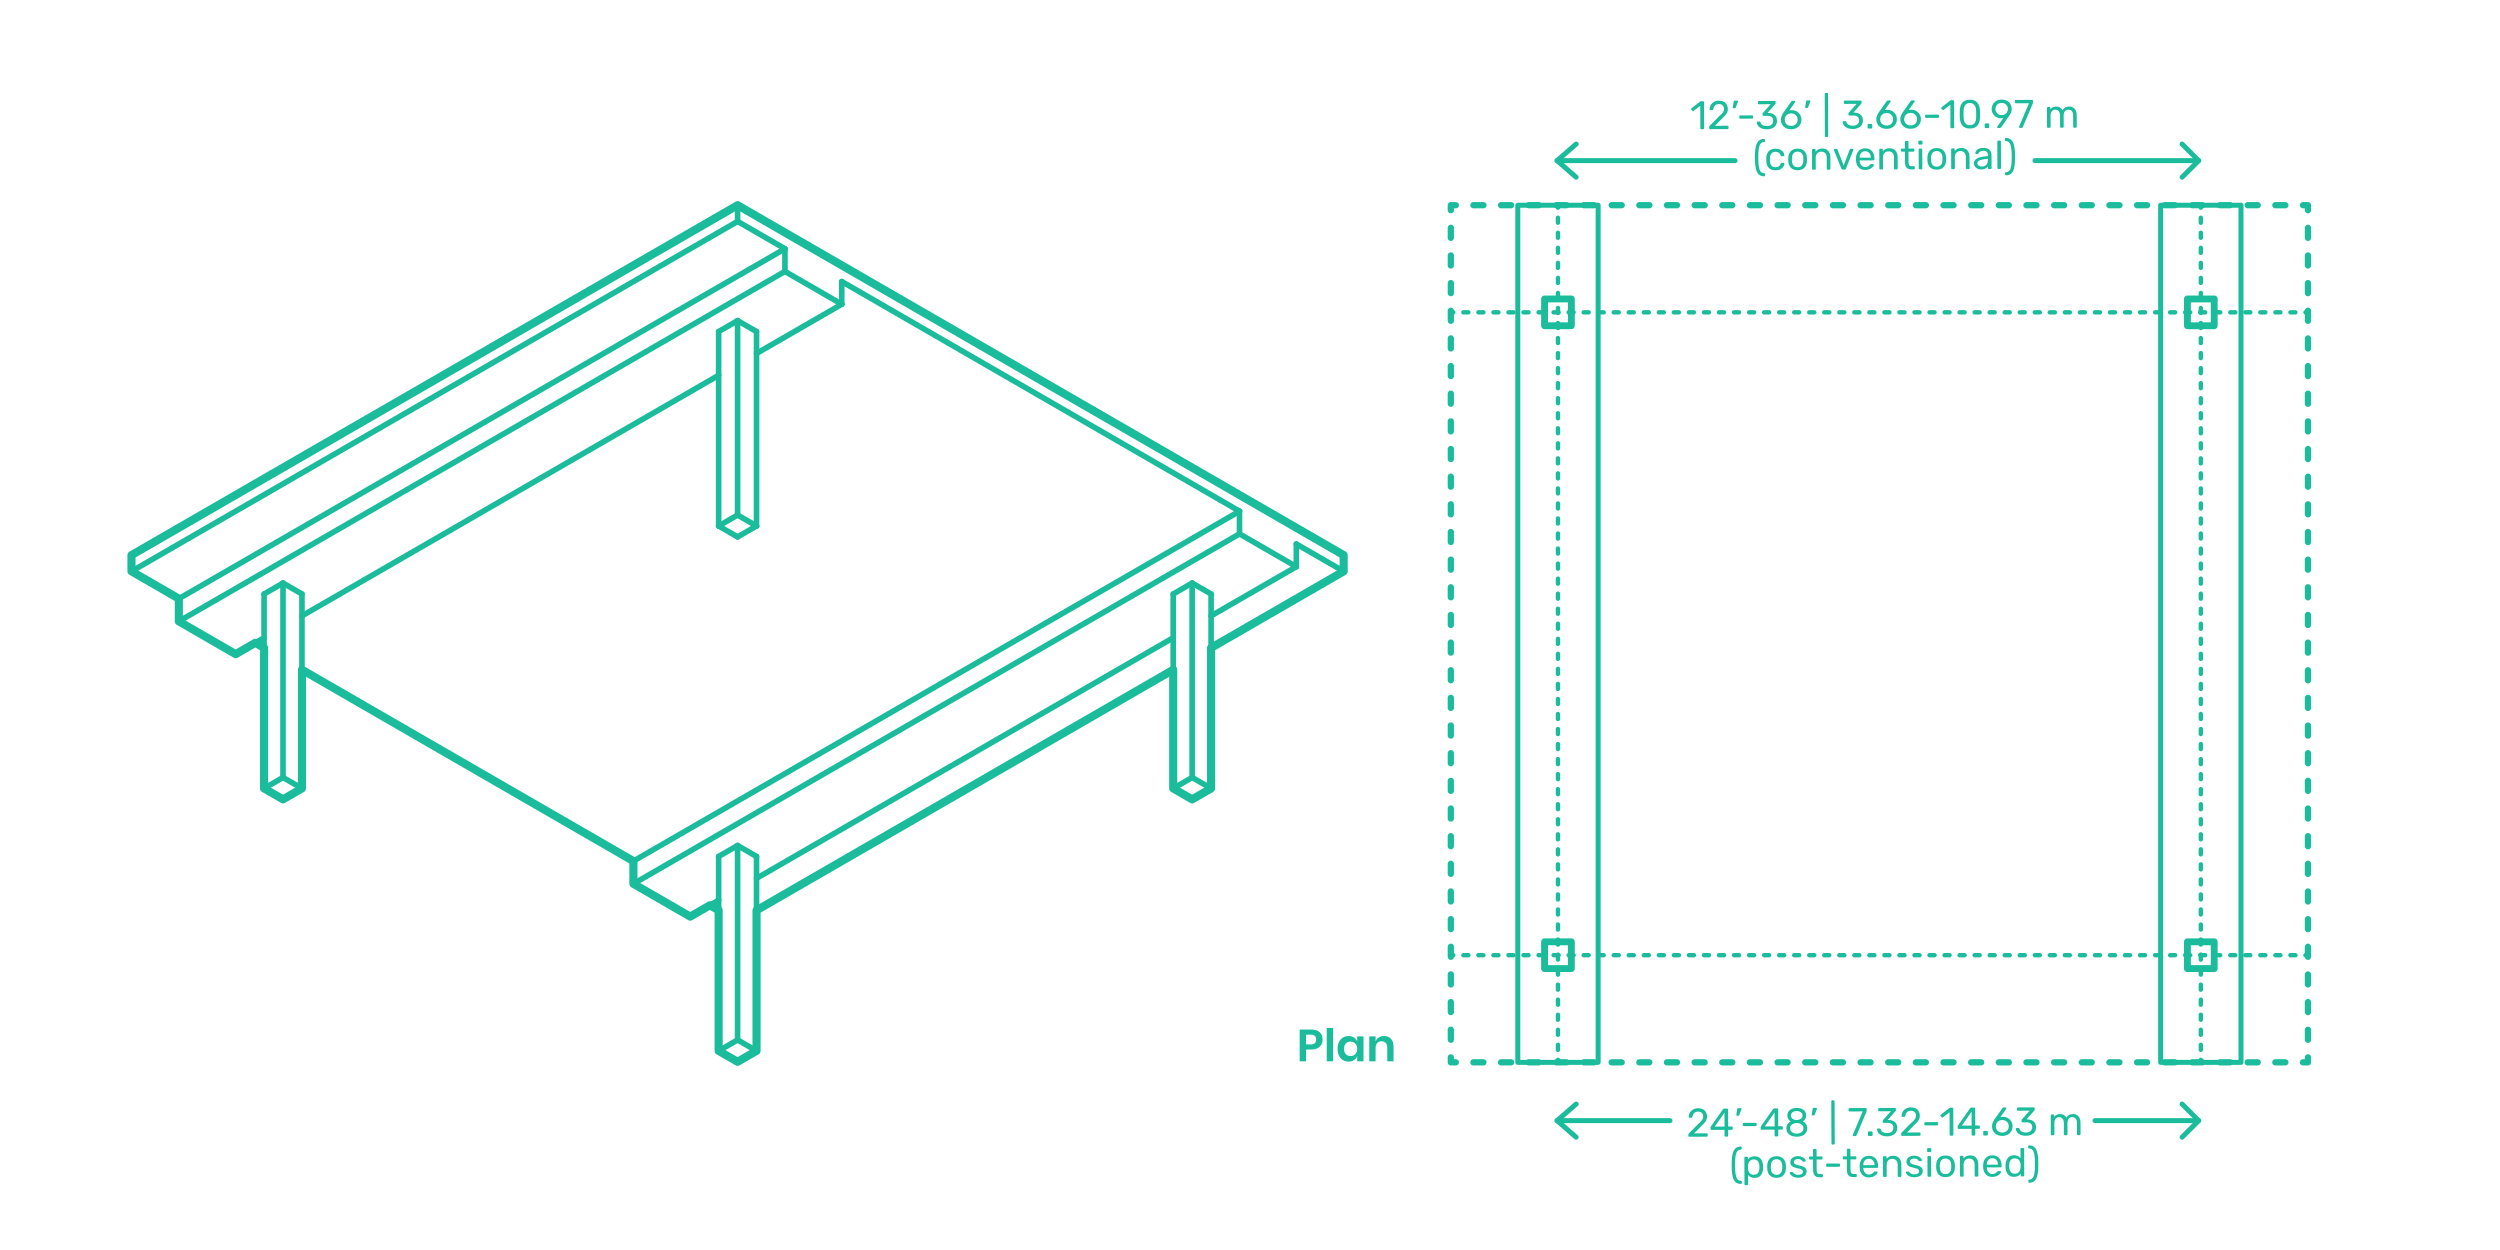 <?xml version="1.0" encoding="utf-8"?>
<!-- Generator: Adobe Illustrator 23.0.4, SVG Export Plug-In . SVG Version: 6.00 Build 0)  -->
<!DOCTYPE svg PUBLIC "-//W3C//DTD SVG 1.0//EN" "http://www.w3.org/TR/2001/REC-SVG-20010904/DTD/svg10.dtd">
<svg version="1.0" xmlns:x="http://ns.adobe.com/Extensibility/1.0/" xmlns:i="http://ns.adobe.com/AdobeIllustrator/10.0/" xmlns:graph="http://ns.adobe.com/Graphs/1.0/"
	 xmlns="http://www.w3.org/2000/svg" xmlns:xlink="http://www.w3.org/1999/xlink" xmlns:a="http://ns.adobe.com/AdobeSVGViewerExtensions/3.0/"
	 x="0px" y="0px" viewBox="0 0 1000 500" enable-background="new 0 0 1000 500" xml:space="preserve">
<g id="FILL-BACKGROUND">
	<rect fill="#FFFFFF" width="1000" height="500"/>
</g>
<g id="N-TEXT">
	<g id="MTEXT_249_">
		<g>
			<g>
				<path fill="#1ABC9C" d="M522.41,419.806v4.716h-2.539v-12.708h4.627c1.5,0,2.631,0.36,3.393,1.08
					c0.762,0.72,1.143,1.698,1.143,2.934c0,1.212-0.393,2.178-1.179,2.898c-0.786,0.72-1.905,1.08-3.356,1.08H522.41z
					 M526.46,415.828c0-0.636-0.175-1.122-0.522-1.458s-0.918-0.504-1.71-0.504h-1.817v3.906h1.817
					C525.715,417.772,526.46,417.124,526.46,415.828z"/>
				<path fill="#1ABC9C" d="M533.228,411.202v13.32h-2.538v-13.32H533.228z"/>
				<path fill="#1ABC9C" d="M541.598,415.018c0.6,0.396,1.026,0.93,1.278,1.602v-2.07h2.521v9.972h-2.521v-2.088
					c-0.252,0.672-0.679,1.209-1.278,1.611c-0.6,0.402-1.32,0.603-2.16,0.603s-1.596-0.204-2.268-0.612
					c-0.672-0.408-1.197-0.999-1.575-1.773c-0.378-0.774-0.567-1.683-0.567-2.727s0.189-1.953,0.567-2.727s0.903-1.365,1.575-1.773
					c0.672-0.408,1.428-0.612,2.268-0.612S540.998,414.622,541.598,415.018z M538.322,417.412c-0.48,0.516-0.721,1.224-0.721,2.124
					c0,0.9,0.24,1.605,0.721,2.115c0.479,0.51,1.115,0.765,1.908,0.765c0.768,0,1.4-0.261,1.898-0.783s0.747-1.221,0.747-2.097
					c0-0.888-0.249-1.593-0.747-2.115s-1.131-0.783-1.898-0.783C539.438,416.638,538.802,416.896,538.322,417.412z"/>
				<path fill="#1ABC9C" d="M556.394,415.54c0.684,0.756,1.026,1.818,1.026,3.186v5.796h-2.521v-5.508
					c0-0.792-0.204-1.407-0.612-1.845s-0.966-0.657-1.674-0.657c-0.72,0-1.296,0.234-1.729,0.702
					c-0.432,0.468-0.647,1.14-0.647,2.016v5.292h-2.538v-9.972h2.538v1.998c0.264-0.672,0.698-1.197,1.306-1.575
					c0.605-0.378,1.305-0.567,2.096-0.567C554.791,414.406,555.709,414.784,556.394,415.54z"/>
			</g>
		</g>
	</g>
</g>
<g id="N-DIMENSIONS">
	<g>
		<g>
			<g>
				<g id="LINE_56_">
					
						<line fill="none" stroke="#1ABC9C" stroke-width="2" stroke-linecap="round" stroke-linejoin="round" stroke-miterlimit="10" x1="668" y1="448.25" x2="622.826" y2="448.25"/>
				</g>
				<g id="POLYLINE_4650_">
					
						<polyline fill="none" stroke="#1ABC9C" stroke-width="2" stroke-linecap="round" stroke-linejoin="round" stroke-miterlimit="10" points="
						630.455,454.878 622.826,448.25 630.455,441.622 					"/>
				</g>
			</g>
			<g>
				<g id="POLYLINE_4649_">
					
						<line fill="none" stroke="#1ABC9C" stroke-width="2" stroke-linecap="round" stroke-linejoin="round" stroke-miterlimit="10" x1="879.467" y1="448.25" x2="838" y2="448.25"/>
				</g>
				<g id="POLYLINE_4648_">
					
						<polyline fill="none" stroke="#1ABC9C" stroke-width="2" stroke-linecap="round" stroke-linejoin="round" stroke-miterlimit="10" points="
						872.84,441.622 879.467,448.25 872.84,454.878 					"/>
				</g>
			</g>
		</g>
		<g>
			<g id="MTEXT_19_">
				<g>
					<g>
						<g>
							<path fill="#1ABC9C" d="M675.446,454.605c-0.07-0.069-0.104-0.158-0.104-0.265l-0.002-0.479
								c-0.002-0.245,0.131-0.481,0.396-0.706l3.474-3.486c0.786-0.675,1.329-1.227,1.626-1.654s0.443-0.882,0.441-1.362
								c-0.002-0.629-0.18-1.121-0.533-1.478c-0.354-0.355-0.867-0.532-1.539-0.529c-0.64,0.002-1.146,0.191-1.518,0.565
								c-0.371,0.376-0.599,0.878-0.682,1.507c-0.021,0.118-0.074,0.208-0.159,0.273c-0.085,0.063-0.17,0.096-0.255,0.097
								l-0.769,0.003c-0.096,0-0.176-0.031-0.24-0.095c-0.063-0.064-0.097-0.139-0.097-0.224c0.02-0.565,0.168-1.112,0.449-1.643
								c0.28-0.528,0.697-0.963,1.25-1.301c0.554-0.338,1.225-0.509,2.015-0.512c1.194-0.005,2.095,0.303,2.7,0.924
								c0.604,0.622,0.909,1.413,0.914,2.373c0.002,0.673-0.158,1.278-0.481,1.818s-0.83,1.109-1.521,1.71l-3.139,3.213l5.039-0.021
								c0.117,0,0.209,0.031,0.272,0.095c0.064,0.064,0.097,0.155,0.097,0.272l0.003,0.607c0.001,0.106-0.034,0.195-0.103,0.265
								c-0.069,0.069-0.157,0.104-0.264,0.104l-7.008,0.029C675.604,454.708,675.516,454.674,675.446,454.605z"/>
							<path fill="#1ABC9C" d="M689.91,454.546c-0.07-0.069-0.104-0.157-0.105-0.264l-0.01-2.336l-5.199,0.021
								c-0.107,0.001-0.195-0.033-0.265-0.103c-0.069-0.068-0.104-0.156-0.104-0.264l-0.003-0.592
								c-0.001-0.149,0.058-0.31,0.174-0.48l4.788-6.804c0.053-0.086,0.133-0.153,0.24-0.201c0.105-0.048,0.223-0.073,0.352-0.073
								l1.088-0.005c0.117,0,0.208,0.031,0.271,0.096c0.064,0.063,0.098,0.153,0.098,0.271l0.027,6.784l1.457-0.006
								c0.105,0,0.193,0.034,0.264,0.103c0.07,0.07,0.104,0.158,0.105,0.265l0.002,0.607c0,0.107-0.033,0.195-0.104,0.265
								c-0.068,0.07-0.156,0.104-0.263,0.104l-1.456,0.006l0.01,2.336c0,0.106-0.034,0.196-0.104,0.266
								c-0.068,0.069-0.156,0.104-0.264,0.104l-0.735,0.003C690.068,454.649,689.98,454.615,689.91,454.546z M685.887,450.65
								l3.92-0.016l-0.023-5.568L685.887,450.65z"/>
							<path fill="#1ABC9C" d="M694.572,446.223c-0.043-0.059-0.059-0.141-0.049-0.248l0.343-2.242
								c0.041-0.309,0.19-0.465,0.446-0.466l1.023-0.004c0.075,0,0.137,0.027,0.186,0.079c0.047,0.054,0.072,0.118,0.072,0.192
								c0,0.106-0.016,0.191-0.047,0.256l-0.824,2.164c-0.053,0.117-0.11,0.205-0.174,0.264c-0.064,0.06-0.16,0.089-0.288,0.09
								l-0.496,0.002C694.68,446.31,694.615,446.28,694.572,446.223z"/>
							<path fill="#1ABC9C" d="M697.221,450.364c-0.069-0.064-0.104-0.149-0.105-0.256l-0.002-0.576
								c0-0.106,0.034-0.194,0.104-0.264c0.068-0.07,0.156-0.105,0.264-0.106l4.799-0.02c0.107,0,0.195,0.035,0.266,0.104
								c0.069,0.069,0.104,0.157,0.104,0.264l0.003,0.576c0,0.106-0.034,0.191-0.104,0.256s-0.157,0.097-0.264,0.097l-4.8,0.02
								C697.379,450.459,697.291,450.427,697.221,450.364z"/>
							<path fill="#1ABC9C" d="M709.941,454.464c-0.069-0.068-0.104-0.157-0.104-0.264l-0.01-2.336l-5.2,0.021
								c-0.106,0-0.194-0.034-0.264-0.103c-0.07-0.069-0.105-0.157-0.105-0.265l-0.002-0.592c-0.001-0.149,0.057-0.31,0.174-0.48
								l4.788-6.804c0.053-0.086,0.132-0.152,0.239-0.201c0.105-0.048,0.224-0.073,0.352-0.073l1.088-0.005
								c0.117,0,0.209,0.031,0.272,0.096c0.064,0.063,0.097,0.154,0.097,0.271l0.028,6.784l1.456-0.006
								c0.106-0.001,0.194,0.033,0.264,0.103c0.07,0.069,0.105,0.157,0.105,0.264l0.002,0.607c0.001,0.107-0.033,0.195-0.103,0.266
								c-0.069,0.069-0.157,0.104-0.263,0.104l-1.457,0.006l0.01,2.336c0.001,0.106-0.033,0.195-0.103,0.265
								c-0.069,0.07-0.157,0.104-0.264,0.104l-0.735,0.003C710.1,454.567,710.012,454.533,709.941,454.464z M705.918,450.568
								l3.92-0.016l-0.022-5.568L705.918,450.568z"/>
							<path fill="#1ABC9C" d="M716.564,454.293c-0.636-0.27-1.131-0.659-1.484-1.17s-0.532-1.107-0.535-1.79
								c-0.002-0.63,0.152-1.182,0.465-1.658c0.312-0.476,0.735-0.843,1.268-1.101c-0.428-0.243-0.76-0.565-0.996-0.964
								c-0.236-0.399-0.355-0.87-0.357-1.414c-0.004-0.929,0.34-1.664,1.031-2.205c0.69-0.542,1.602-0.815,2.732-0.819
								c1.131-0.005,2.041,0.259,2.73,0.789c0.69,0.53,1.037,1.266,1.041,2.204c0.003,0.533-0.113,1.001-0.346,1.401
								c-0.233,0.401-0.557,0.73-0.973,0.988c0.535,0.253,0.961,0.617,1.277,1.09c0.316,0.474,0.477,1.03,0.479,1.67
								c0.003,0.683-0.171,1.278-0.521,1.787c-0.351,0.508-0.842,0.899-1.476,1.174c-0.633,0.274-1.355,0.413-2.166,0.417
								C717.924,454.695,717.2,454.562,716.564,454.293z M720.623,452.86c0.505-0.386,0.756-0.898,0.754-1.539
								c-0.003-0.64-0.258-1.15-0.768-1.533c-0.508-0.382-1.141-0.57-1.898-0.567c-0.768,0.003-1.404,0.197-1.908,0.583
								c-0.506,0.387-0.757,0.899-0.754,1.539c0.002,0.641,0.258,1.151,0.766,1.533s1.146,0.571,1.914,0.568
								C719.486,453.441,720.117,453.246,720.623,452.86z M720.354,447.485c0.445-0.322,0.668-0.749,0.666-1.283
								c-0.002-0.544-0.226-0.978-0.67-1.301c-0.443-0.323-0.996-0.484-1.658-0.481c-0.672,0.003-1.225,0.168-1.661,0.495
								s-0.653,0.762-0.651,1.306c0.003,0.544,0.224,0.979,0.662,1.303s0.994,0.483,1.666,0.48
								C719.357,447.98,719.906,447.808,720.354,447.485z"/>
							<path fill="#1ABC9C" d="M724.748,446.099c-0.044-0.058-0.061-0.14-0.049-0.247l0.342-2.242
								c0.041-0.309,0.19-0.465,0.446-0.466l1.024-0.004c0.074,0,0.136,0.027,0.184,0.079c0.049,0.054,0.072,0.118,0.072,0.192
								c0.001,0.106-0.014,0.191-0.047,0.256l-0.822,2.164c-0.053,0.117-0.111,0.205-0.175,0.264c-0.063,0.06-0.16,0.089-0.288,0.09
								l-0.496,0.002C724.854,446.187,724.79,446.157,724.748,446.099z"/>
							<path fill="#1ABC9C" d="M732.683,457.699c-0.064-0.069-0.097-0.157-0.097-0.264l-0.069-16.928
								c-0.001-0.106,0.031-0.194,0.095-0.265c0.063-0.069,0.148-0.104,0.256-0.105l0.592-0.002c0.106,0,0.194,0.034,0.265,0.103
								c0.069,0.07,0.104,0.157,0.104,0.264l0.07,16.928c0,0.106-0.035,0.195-0.104,0.265c-0.07,0.069-0.157,0.105-0.264,0.105
								l-0.592,0.002C732.832,457.803,732.746,457.768,732.683,457.699z"/>
							<path fill="#1ABC9C" d="M741.172,454.337c-0.059-0.069-0.088-0.152-0.088-0.248l0.031-0.145l3.961-9.376l-5.279,0.021
								c-0.107,0-0.195-0.034-0.265-0.103c-0.069-0.069-0.104-0.157-0.105-0.264l-0.003-0.593c0-0.117,0.032-0.21,0.096-0.279
								c0.064-0.07,0.154-0.105,0.271-0.105l6.527-0.027c0.117,0,0.209,0.034,0.273,0.104s0.097,0.162,0.098,0.279l0.002,0.544
								c0,0.192-0.042,0.4-0.126,0.624l-3.914,9.265c-0.053,0.118-0.111,0.214-0.175,0.289s-0.154,0.112-0.271,0.113l-0.801,0.003
								C741.309,454.439,741.231,454.406,741.172,454.337z"/>
							<path fill="#1ABC9C" d="M747.301,454.312c-0.07-0.068-0.105-0.157-0.105-0.264l-0.004-1.104
								c-0.001-0.106,0.033-0.197,0.102-0.273c0.07-0.074,0.157-0.112,0.264-0.113l1.104-0.004c0.106-0.001,0.194,0.037,0.265,0.111
								c0.069,0.074,0.105,0.165,0.105,0.271l0.004,1.104c0.001,0.106-0.034,0.195-0.103,0.266
								c-0.069,0.069-0.157,0.104-0.264,0.104l-1.104,0.004C747.458,454.415,747.37,454.381,747.301,454.312z"/>
							<path fill="#1ABC9C" d="M752.684,454.146c-0.609-0.27-1.072-0.622-1.389-1.058c-0.316-0.437-0.486-0.889-0.509-1.358
								c-0.001-0.096,0.031-0.174,0.095-0.233c0.064-0.059,0.145-0.088,0.24-0.089l0.72-0.003c0.117,0,0.213,0.024,0.288,0.071
								c0.074,0.048,0.134,0.142,0.178,0.279c0.141,0.544,0.443,0.927,0.908,1.148c0.465,0.223,1.012,0.331,1.641,0.329
								c0.769-0.003,1.379-0.189,1.83-0.56c0.452-0.37,0.677-0.896,0.674-1.579c-0.005-1.301-0.803-1.948-2.393-1.942l-1.504,0.007
								c-0.106,0-0.194-0.034-0.264-0.103c-0.07-0.069-0.105-0.157-0.105-0.264l-0.002-0.416c0-0.16,0.058-0.299,0.175-0.417
								l3.106-3.469l-4.736,0.02c-0.107,0.001-0.195-0.031-0.265-0.096c-0.069-0.062-0.104-0.147-0.104-0.255l-0.002-0.576
								c-0.001-0.117,0.033-0.21,0.102-0.28c0.069-0.069,0.157-0.104,0.264-0.105l6.336-0.025c0.117-0.001,0.211,0.034,0.281,0.103
								c0.069,0.069,0.104,0.162,0.105,0.279l0.002,0.528c0,0.117-0.053,0.24-0.159,0.369l-3.106,3.517l0.257-0.001
								c1.089,0.027,1.95,0.307,2.587,0.837c0.637,0.531,0.957,1.309,0.962,2.332c0.003,0.704-0.168,1.311-0.513,1.818
								c-0.345,0.509-0.825,0.9-1.443,1.174c-0.617,0.275-1.315,0.414-2.094,0.417C754.014,454.548,753.293,454.415,752.684,454.146
								z"/>
							<path fill="#1ABC9C" d="M760.564,454.258c-0.07-0.069-0.104-0.158-0.105-0.265l-0.002-0.479c0-0.245,0.132-0.48,0.397-0.705
								l3.474-3.487c0.786-0.675,1.328-1.226,1.625-1.654c0.297-0.428,0.444-0.882,0.442-1.362
								c-0.003-0.629-0.181-1.121-0.534-1.477c-0.354-0.356-0.866-0.533-1.537-0.53c-0.641,0.003-1.146,0.191-1.518,0.565
								c-0.373,0.376-0.6,0.878-0.683,1.507c-0.021,0.118-0.073,0.209-0.159,0.273c-0.085,0.063-0.17,0.097-0.256,0.097
								l-0.768,0.003c-0.096,0.001-0.176-0.031-0.24-0.095s-0.097-0.138-0.097-0.223c0.019-0.565,0.169-1.113,0.449-1.643
								c0.28-0.528,0.697-0.963,1.251-1.301c0.553-0.339,1.225-0.51,2.014-0.513c1.193-0.005,2.094,0.303,2.699,0.925
								c0.605,0.621,0.91,1.412,0.914,2.372c0.002,0.673-0.158,1.279-0.48,1.818c-0.324,0.54-0.83,1.11-1.521,1.711l-3.139,3.213
								l5.04-0.021c0.117-0.001,0.208,0.031,0.272,0.094c0.064,0.064,0.096,0.155,0.097,0.272l0.003,0.607
								c0,0.106-0.035,0.195-0.104,0.266c-0.068,0.069-0.156,0.104-0.264,0.104l-7.008,0.028
								C760.723,454.36,760.634,454.327,760.564,454.258z"/>
							<path fill="#1ABC9C" d="M769.827,450.067c-0.069-0.063-0.104-0.148-0.104-0.255l-0.003-0.576
								c-0.001-0.106,0.034-0.194,0.103-0.265c0.07-0.069,0.157-0.104,0.264-0.105l4.801-0.02c0.105,0,0.194,0.034,0.264,0.104
								c0.07,0.069,0.105,0.157,0.105,0.264l0.002,0.576c0.001,0.106-0.033,0.191-0.103,0.256c-0.069,0.063-0.157,0.097-0.264,0.097
								l-4.8,0.02C769.984,450.163,769.896,450.131,769.827,450.067z"/>
							<path fill="#1ABC9C" d="M779.948,454.179c-0.064-0.069-0.097-0.158-0.097-0.265l-0.037-9.023l-2.68,2.075
								c-0.074,0.064-0.154,0.096-0.24,0.097c-0.096,0-0.187-0.053-0.272-0.158l-0.386-0.495c-0.055-0.074-0.08-0.148-0.081-0.224
								c-0.001-0.117,0.052-0.213,0.159-0.289l3.461-2.701c0.117-0.075,0.256-0.114,0.416-0.114l0.752-0.003
								c0.105-0.001,0.194,0.034,0.264,0.104c0.07,0.068,0.104,0.156,0.105,0.263l0.043,10.464c0,0.106-0.035,0.195-0.104,0.266
								c-0.068,0.069-0.156,0.104-0.264,0.104l-0.783,0.003C780.098,454.281,780.013,454.248,779.948,454.179z"/>
							<path fill="#1ABC9C" d="M788.756,454.143c-0.07-0.068-0.104-0.157-0.105-0.264l-0.01-2.336l-5.199,0.021
								c-0.107,0.001-0.195-0.033-0.265-0.103c-0.069-0.068-0.104-0.156-0.104-0.264l-0.003-0.592
								c-0.001-0.149,0.058-0.31,0.174-0.48l4.788-6.804c0.053-0.086,0.133-0.153,0.24-0.201c0.105-0.048,0.223-0.073,0.352-0.073
								l1.088-0.005c0.117,0,0.208,0.031,0.271,0.096c0.064,0.063,0.098,0.153,0.098,0.271l0.027,6.784l1.457-0.006
								c0.105,0,0.193,0.034,0.264,0.103c0.07,0.07,0.104,0.158,0.105,0.265l0.002,0.607c0,0.107-0.033,0.195-0.104,0.265
								c-0.068,0.07-0.156,0.104-0.263,0.104l-1.456,0.006l0.01,2.336c0,0.106-0.034,0.196-0.104,0.266
								c-0.068,0.069-0.156,0.104-0.264,0.104l-0.735,0.003C788.914,454.246,788.826,454.212,788.756,454.143z M784.732,450.247
								l3.92-0.016l-0.023-5.568L784.732,450.247z"/>
							<path fill="#1ABC9C" d="M793.412,454.124c-0.07-0.069-0.104-0.158-0.105-0.265l-0.004-1.104c0-0.106,0.033-0.197,0.103-0.272
								s0.157-0.113,0.264-0.113l1.104-0.005c0.105,0,0.194,0.037,0.264,0.111c0.07,0.075,0.105,0.166,0.105,0.272l0.005,1.104
								c0.001,0.106-0.034,0.195-0.103,0.265c-0.07,0.069-0.158,0.104-0.264,0.104l-1.104,0.005
								C793.57,454.227,793.482,454.192,793.412,454.124z"/>
							<path fill="#1ABC9C" d="M798.723,453.846c-0.625-0.344-1.102-0.809-1.43-1.394c-0.328-0.586-0.492-1.225-0.496-1.918
								c-0.004-0.918,0.36-1.9,1.093-2.949l3.038-4.269c0.011-0.011,0.04-0.048,0.088-0.112c0.047-0.063,0.108-0.115,0.184-0.152
								c0.074-0.038,0.159-0.058,0.256-0.058l0.783-0.003c0.096-0.001,0.174,0.034,0.232,0.104c0.059,0.068,0.089,0.15,0.09,0.247
								c0,0.053-0.027,0.122-0.08,0.209l-2.322,3.272c0.277-0.065,0.586-0.098,0.928-0.099c0.778-0.004,1.465,0.166,2.059,0.511
								c0.593,0.345,1.053,0.802,1.381,1.37c0.328,0.57,0.492,1.195,0.496,1.878c0.002,0.683-0.158,1.321-0.48,1.914
								c-0.323,0.594-0.793,1.068-1.41,1.422c-0.617,0.355-1.348,0.534-2.189,0.537C800.088,454.36,799.348,454.189,798.723,453.846
								z M802.215,452.735c0.393-0.194,0.707-0.48,0.94-0.859c0.232-0.38,0.349-0.836,0.346-1.369
								c-0.002-0.522-0.124-0.974-0.365-1.352c-0.241-0.377-0.561-0.664-0.956-0.86c-0.395-0.194-0.822-0.293-1.281-0.291
								s-0.885,0.104-1.277,0.302c-0.395,0.199-0.708,0.489-0.941,0.868c-0.233,0.38-0.349,0.831-0.347,1.354
								c0.003,0.533,0.121,0.989,0.358,1.367c0.236,0.377,0.551,0.66,0.947,0.852c0.395,0.19,0.822,0.284,1.281,0.282
								C801.389,453.026,801.82,452.93,802.215,452.735z"/>
							<path fill="#1ABC9C" d="M808.203,453.919c-0.609-0.269-1.072-0.622-1.389-1.058c-0.316-0.437-0.486-0.889-0.509-1.358
								c-0.001-0.096,0.031-0.174,0.095-0.233c0.064-0.059,0.145-0.088,0.24-0.089l0.72-0.003c0.117,0,0.213,0.024,0.288,0.071
								c0.074,0.048,0.134,0.142,0.178,0.279c0.141,0.544,0.443,0.927,0.908,1.148c0.465,0.223,1.012,0.331,1.641,0.329
								c0.769-0.003,1.379-0.189,1.83-0.56c0.452-0.37,0.677-0.896,0.674-1.579c-0.005-1.301-0.803-1.948-2.393-1.942l-1.504,0.007
								c-0.106,0-0.194-0.034-0.264-0.103c-0.07-0.069-0.105-0.157-0.105-0.264l-0.002-0.416c0-0.16,0.058-0.299,0.175-0.417
								l3.106-3.469l-4.736,0.02c-0.107,0.001-0.195-0.031-0.265-0.096c-0.069-0.062-0.104-0.147-0.104-0.255l-0.002-0.576
								c-0.001-0.117,0.033-0.21,0.102-0.28c0.069-0.069,0.157-0.104,0.264-0.105l6.336-0.025c0.117-0.001,0.211,0.034,0.28,0.104
								c0.069,0.068,0.104,0.161,0.104,0.278l0.003,0.528c0.001,0.117-0.053,0.24-0.159,0.369l-3.105,3.517l0.257-0.001
								c1.089,0.027,1.95,0.307,2.587,0.837c0.637,0.531,0.957,1.309,0.961,2.332c0.004,0.704-0.168,1.311-0.512,1.818
								c-0.346,0.509-0.825,0.9-1.443,1.174c-0.617,0.275-1.315,0.414-2.094,0.417C809.533,454.321,808.812,454.188,808.203,453.919
								z"/>
							<path fill="#1ABC9C" d="M820.436,454.014c-0.07-0.069-0.105-0.158-0.105-0.265l-0.031-7.584c0-0.106,0.033-0.194,0.104-0.264
								c0.068-0.069,0.156-0.105,0.263-0.105l0.673-0.003c0.105,0,0.191,0.034,0.256,0.104s0.097,0.156,0.097,0.263l0.003,0.544
								c0.572-0.716,1.35-1.077,2.332-1.081c1.172-0.005,2.006,0.482,2.501,1.462c0.255-0.449,0.618-0.808,1.092-1.076
								s1.004-0.404,1.591-0.407c0.874-0.004,1.59,0.292,2.147,0.888s0.838,1.459,0.843,2.589l0.019,4.624
								c0.001,0.106-0.034,0.195-0.103,0.265c-0.069,0.069-0.157,0.104-0.264,0.104l-0.688,0.003c-0.107,0-0.195-0.033-0.266-0.103
								c-0.069-0.069-0.104-0.157-0.104-0.264l-0.019-4.479c-0.004-0.854-0.182-1.464-0.535-1.83
								c-0.354-0.367-0.818-0.55-1.395-0.547c-0.512,0.002-0.951,0.193-1.318,0.573c-0.365,0.381-0.547,0.986-0.544,1.818
								l0.019,4.479c0,0.106-0.034,0.196-0.104,0.266c-0.068,0.069-0.156,0.104-0.264,0.104l-0.703,0.003
								c-0.107,0-0.195-0.033-0.265-0.103c-0.07-0.069-0.104-0.158-0.104-0.265l-0.02-4.479c-0.003-0.843-0.189-1.45-0.559-1.821
								c-0.369-0.372-0.826-0.558-1.371-0.556c-0.512,0.003-0.951,0.191-1.317,0.566s-0.548,0.978-0.544,1.81l0.018,4.496
								c0.001,0.106-0.033,0.195-0.103,0.266c-0.069,0.069-0.157,0.104-0.264,0.104l-0.704,0.003
								C820.593,454.116,820.504,454.083,820.436,454.014z"/>
							<path fill="#1ABC9C" d="M694.193,472.801c-0.541-0.515-0.932-1.316-1.17-2.403c-0.24-1.087-0.363-2.521-0.369-4.303
								c-0.008-1.781,0.104-3.214,0.334-4.298c0.23-1.083,0.613-1.884,1.15-2.403c0.535-0.521,1.263-0.782,2.18-0.786
								c0.107,0,0.195,0.035,0.266,0.104c0.068,0.069,0.104,0.157,0.104,0.264l0.003,0.528c0,0.096-0.032,0.179-0.096,0.247
								c-0.064,0.071-0.139,0.105-0.224,0.105c-0.608,0.014-1.082,0.221-1.421,0.622c-0.34,0.401-0.584,1.048-0.729,1.938
								c-0.146,0.892-0.215,2.116-0.209,3.673c0.006,1.568,0.086,2.798,0.238,3.688c0.153,0.891,0.401,1.535,0.744,1.933
								c0.344,0.399,0.818,0.603,1.427,0.61c0.085,0,0.16,0.034,0.225,0.104c0.063,0.069,0.097,0.151,0.097,0.248l0.002,0.527
								c0.001,0.106-0.033,0.194-0.103,0.265c-0.069,0.069-0.157,0.104-0.264,0.104
								C695.463,473.571,694.733,473.315,694.193,472.801z"/>
							<path fill="#1ABC9C" d="M697.895,473.962c-0.07-0.064-0.105-0.154-0.105-0.271l-0.044-10.624
								c-0.001-0.117,0.034-0.209,0.103-0.272c0.07-0.064,0.157-0.097,0.264-0.098l0.672-0.003c0.117,0,0.209,0.031,0.273,0.096
								c0.064,0.063,0.096,0.154,0.097,0.271l0.003,0.704c0.615-0.824,1.494-1.239,2.635-1.243c1.12-0.005,1.962,0.347,2.525,1.054
								c0.562,0.708,0.861,1.61,0.898,2.708c0.012,0.117,0.018,0.299,0.018,0.544c0.002,0.246-0.003,0.427-0.014,0.544
								c-0.027,1.089-0.319,1.991-0.877,2.708c-0.557,0.717-1.396,1.078-2.516,1.083c-1.141,0.004-2.007-0.397-2.597-1.205
								l0.015,3.728c0.001,0.106-0.033,0.194-0.103,0.264s-0.157,0.105-0.263,0.105l-0.721,0.003
								C698.051,474.058,697.963,474.025,697.895,473.962z M703.195,469.188c0.35-0.482,0.539-1.111,0.567-1.891
								c0.011-0.107,0.015-0.262,0.015-0.465c-0.009-2.048-0.771-3.068-2.285-3.062c-0.746,0.003-1.309,0.253-1.685,0.751
								c-0.377,0.498-0.574,1.082-0.593,1.755c-0.011,0.118-0.016,0.326-0.014,0.624c0.001,0.299,0.008,0.507,0.019,0.624
								c0.024,0.65,0.231,1.213,0.623,1.686s0.949,0.708,1.675,0.705C702.285,469.912,702.845,469.669,703.195,469.188z"/>
							<path fill="#1ABC9C" d="M707.926,470.145c-0.637-0.658-0.979-1.537-1.025-2.636l-0.02-0.688l0.014-0.688
								c0.037-1.099,0.378-1.979,1.021-2.645c0.644-0.664,1.54-0.998,2.692-1.003s2.052,0.322,2.699,0.981
								c0.648,0.659,0.996,1.537,1.043,2.636c0.022,0.234,0.034,0.464,0.035,0.688c0.001,0.225-0.009,0.454-0.029,0.688
								c-0.038,1.099-0.373,1.98-1.005,2.645c-0.632,0.663-1.535,0.998-2.708,1.003
								C709.469,471.131,708.563,470.804,707.926,470.145z M712.26,469.271c0.397-0.434,0.611-1.056,0.64-1.866
								c0.01-0.106,0.015-0.31,0.013-0.608c0-0.299-0.007-0.501-0.018-0.607c-0.035-0.811-0.254-1.432-0.655-1.861
								c-0.402-0.431-0.944-0.645-1.627-0.642s-1.224,0.221-1.621,0.655c-0.399,0.433-0.612,1.056-0.641,1.866l-0.014,0.607
								l0.019,0.608c0.035,0.811,0.254,1.431,0.656,1.861c0.4,0.431,0.943,0.645,1.626,0.642S711.86,469.705,712.26,469.271z"/>
							<path fill="#1ABC9C" d="M717.4,470.738c-0.508-0.238-0.885-0.512-1.132-0.82c-0.247-0.308-0.37-0.562-0.37-0.766
								c-0.001-0.106,0.035-0.189,0.109-0.249c0.074-0.059,0.154-0.088,0.24-0.089l0.672-0.002c0.064-0.001,0.115,0.01,0.152,0.031
								s0.088,0.069,0.152,0.143c0.246,0.298,0.522,0.531,0.826,0.701c0.306,0.17,0.714,0.253,1.227,0.251
								c0.576-0.003,1.036-0.111,1.383-0.325c0.345-0.215,0.518-0.525,0.516-0.931c-0.002-0.267-0.077-0.479-0.227-0.639
								c-0.15-0.16-0.398-0.303-0.746-0.429c-0.348-0.128-0.862-0.264-1.545-0.41c-0.93-0.199-1.586-0.489-1.973-0.872
								c-0.385-0.383-0.579-0.878-0.582-1.485c-0.001-0.395,0.115-0.777,0.348-1.146s0.582-0.668,1.045-0.899
								s1.014-0.349,1.654-0.352c0.672-0.003,1.246,0.107,1.721,0.33c0.477,0.222,0.834,0.481,1.075,0.778
								c0.241,0.298,0.362,0.549,0.364,0.751c0,0.097-0.035,0.177-0.104,0.24c-0.07,0.065-0.152,0.097-0.248,0.097l-0.607,0.003
								c-0.149,0.001-0.257-0.057-0.321-0.175c-0.183-0.201-0.335-0.357-0.458-0.47c-0.123-0.111-0.303-0.206-0.537-0.286
								c-0.234-0.079-0.528-0.117-0.881-0.116c-0.521,0.002-0.922,0.113-1.198,0.333s-0.413,0.512-0.412,0.874
								c0.001,0.224,0.06,0.413,0.178,0.567s0.343,0.297,0.675,0.429c0.33,0.133,0.822,0.267,1.473,0.402
								c1.014,0.209,1.732,0.511,2.156,0.903c0.422,0.393,0.636,0.899,0.639,1.518c0.002,0.459-0.128,0.875-0.388,1.249
								c-0.26,0.375-0.647,0.67-1.164,0.885c-0.517,0.216-1.132,0.325-1.847,0.328C718.529,471.094,717.907,470.976,717.4,470.738z"
								/>
							<path fill="#1ABC9C" d="M725.238,468.106l-0.018-4.288l-1.265,0.005c-0.106,0.001-0.192-0.031-0.257-0.095
								c-0.064-0.064-0.096-0.148-0.096-0.256l-0.003-0.512c0-0.106,0.031-0.195,0.095-0.265c0.064-0.069,0.148-0.104,0.256-0.105
								l1.264-0.005l-0.011-2.672c-0.001-0.106,0.031-0.194,0.095-0.265c0.064-0.069,0.148-0.104,0.256-0.105l0.704-0.003
								c0.106,0,0.194,0.035,0.265,0.104c0.068,0.069,0.104,0.157,0.105,0.264l0.01,2.672l1.984-0.008
								c0.106-0.001,0.195,0.034,0.264,0.103c0.07,0.069,0.105,0.157,0.105,0.264l0.002,0.512c0.001,0.107-0.033,0.192-0.103,0.257
								s-0.157,0.097-0.263,0.098l-1.984,0.008l0.018,4.176c0.002,0.544,0.092,0.955,0.268,1.231
								c0.178,0.276,0.479,0.414,0.906,0.412l0.976-0.004c0.106-0.001,0.192,0.033,0.257,0.103s0.097,0.156,0.097,0.263l0.003,0.528
								c0,0.106-0.031,0.196-0.096,0.266c-0.062,0.069-0.148,0.104-0.256,0.104l-1.088,0.004
								C726.076,470.902,725.245,469.973,725.238,468.106z"/>
							<path fill="#1ABC9C" d="M730.567,466.629c-0.069-0.064-0.104-0.149-0.104-0.256l-0.003-0.576
								c0-0.106,0.034-0.194,0.103-0.264c0.07-0.07,0.157-0.105,0.264-0.106l4.801-0.02c0.105,0,0.194,0.035,0.264,0.104
								c0.07,0.069,0.105,0.157,0.105,0.264l0.002,0.576c0.001,0.106-0.033,0.191-0.103,0.256s-0.157,0.097-0.264,0.097l-4.8,0.02
								C730.725,466.724,730.637,466.691,730.567,466.629z"/>
							<path fill="#1ABC9C" d="M738.773,468.051l-0.018-4.288l-1.264,0.006c-0.106,0-0.192-0.032-0.256-0.095
								c-0.064-0.064-0.097-0.149-0.098-0.257l-0.002-0.512c0-0.106,0.031-0.194,0.095-0.264c0.063-0.07,0.149-0.105,0.255-0.105
								l1.265-0.006l-0.011-2.672c0-0.106,0.031-0.194,0.096-0.264c0.062-0.069,0.148-0.105,0.255-0.105l0.704-0.003
								c0.106-0.001,0.194,0.034,0.265,0.104c0.069,0.068,0.104,0.156,0.104,0.263l0.012,2.672l1.983-0.008
								c0.106,0,0.194,0.034,0.265,0.104c0.069,0.069,0.104,0.156,0.104,0.263l0.003,0.512c0,0.107-0.035,0.193-0.104,0.258
								c-0.069,0.063-0.156,0.097-0.264,0.097l-1.983,0.008l0.017,4.176c0.002,0.544,0.092,0.955,0.27,1.231
								c0.177,0.276,0.479,0.414,0.905,0.412l0.976-0.004c0.107,0,0.193,0.034,0.257,0.103c0.064,0.069,0.097,0.157,0.097,0.264
								l0.002,0.528c0.001,0.106-0.031,0.195-0.094,0.265c-0.064,0.07-0.149,0.104-0.256,0.104l-1.088,0.005
								C739.611,470.848,738.781,469.917,738.773,468.051z"/>
							<path fill="#1ABC9C" d="M744.957,469.969c-0.653-0.674-1.015-1.598-1.083-2.771l-0.019-0.544l0.014-0.528
								c0.06-1.152,0.413-2.071,1.062-2.757c0.647-0.685,1.516-1.03,2.604-1.034c1.173-0.005,2.084,0.365,2.732,1.108
								c0.648,0.744,0.976,1.757,0.98,3.036l0.001,0.288c0,0.107-0.033,0.195-0.104,0.266c-0.068,0.069-0.156,0.104-0.263,0.104
								l-5.552,0.022v0.145c0.035,0.693,0.25,1.284,0.647,1.772c0.396,0.49,0.921,0.732,1.571,0.73
								c0.502-0.002,0.908-0.103,1.223-0.301c0.313-0.199,0.551-0.405,0.709-0.619c0.096-0.129,0.17-0.206,0.224-0.233
								s0.144-0.041,0.272-0.042l0.703-0.002c0.096-0.001,0.179,0.026,0.248,0.079c0.07,0.053,0.104,0.122,0.105,0.207
								c0,0.235-0.143,0.519-0.429,0.851c-0.286,0.331-0.694,0.618-1.221,0.86s-1.132,0.365-1.814,0.368
								C746.481,470.979,745.61,470.645,744.957,469.969z M749.789,466.054v-0.048c-0.003-0.747-0.209-1.354-0.615-1.821
								c-0.407-0.468-0.952-0.7-1.635-0.697c-0.693,0.002-1.236,0.24-1.629,0.71c-0.393,0.472-0.588,1.08-0.585,1.827v0.048
								L749.789,466.054z"/>
							<path fill="#1ABC9C" d="M753.32,470.688c-0.07-0.069-0.104-0.158-0.105-0.265l-0.031-7.584c0-0.106,0.034-0.194,0.104-0.264
								c0.068-0.07,0.156-0.105,0.264-0.106l0.688-0.002c0.117-0.001,0.209,0.031,0.272,0.095c0.064,0.063,0.097,0.154,0.097,0.271
								l0.004,0.704c0.318-0.396,0.688-0.701,1.107-0.917c0.421-0.214,0.945-0.324,1.575-0.326c1.024-0.004,1.819,0.32,2.388,0.975
								c0.568,0.653,0.854,1.519,0.859,2.596l0.018,4.528c0.001,0.106-0.033,0.195-0.103,0.266
								c-0.069,0.069-0.157,0.104-0.264,0.104l-0.735,0.003c-0.107,0-0.195-0.033-0.266-0.103c-0.069-0.069-0.104-0.158-0.104-0.265
								l-0.019-4.432c-0.003-0.769-0.191-1.364-0.566-1.789c-0.375-0.426-0.91-0.637-1.604-0.635
								c-0.682,0.003-1.226,0.223-1.629,0.655c-0.403,0.434-0.604,1.029-0.601,1.787l0.019,4.432c0,0.106-0.035,0.195-0.104,0.265
								c-0.068,0.07-0.156,0.104-0.264,0.104l-0.736,0.003C753.479,470.791,753.39,470.757,753.32,470.688z"/>
							<path fill="#1ABC9C" d="M763.863,470.548c-0.508-0.237-0.885-0.511-1.131-0.819c-0.246-0.308-0.37-0.562-0.371-0.766
								c0-0.106,0.036-0.189,0.111-0.249c0.074-0.059,0.154-0.088,0.239-0.089l0.672-0.003c0.063,0,0.114,0.011,0.151,0.032
								c0.039,0.021,0.09,0.068,0.154,0.143c0.246,0.298,0.521,0.531,0.826,0.701c0.305,0.169,0.713,0.253,1.225,0.251
								c0.576-0.003,1.037-0.111,1.383-0.325c0.346-0.216,0.518-0.525,0.516-0.931c-0.001-0.267-0.076-0.479-0.227-0.639
								c-0.149-0.16-0.398-0.303-0.746-0.429c-0.347-0.128-0.861-0.264-1.545-0.41c-0.929-0.199-1.586-0.489-1.972-0.873
								c-0.386-0.382-0.579-0.877-0.581-1.484c-0.002-0.395,0.113-0.777,0.347-1.146s0.581-0.668,1.044-0.899
								s1.015-0.349,1.654-0.352c0.672-0.003,1.246,0.107,1.722,0.33c0.476,0.222,0.834,0.481,1.075,0.778
								c0.241,0.298,0.362,0.549,0.363,0.751c0,0.097-0.034,0.177-0.104,0.24c-0.069,0.065-0.151,0.097-0.247,0.097l-0.608,0.003
								c-0.148,0.001-0.256-0.057-0.32-0.175c-0.183-0.201-0.336-0.357-0.459-0.47c-0.123-0.111-0.302-0.207-0.536-0.286
								c-0.235-0.079-0.528-0.117-0.881-0.116c-0.522,0.002-0.922,0.113-1.198,0.333s-0.414,0.512-0.412,0.874
								c0.001,0.224,0.061,0.413,0.178,0.567c0.118,0.154,0.343,0.297,0.674,0.429c0.33,0.133,0.822,0.267,1.473,0.402
								c1.015,0.209,1.733,0.511,2.156,0.903s0.637,0.898,0.639,1.517c0.002,0.459-0.127,0.876-0.387,1.25
								c-0.26,0.375-0.648,0.67-1.164,0.885c-0.518,0.216-1.133,0.325-1.848,0.328C764.992,470.904,764.371,470.786,763.863,470.548
								z"/>
							<path fill="#1ABC9C" d="M770.943,460.728c-0.07-0.069-0.105-0.157-0.105-0.264l-0.004-0.832c0-0.106,0.035-0.197,0.104-0.272
								s0.156-0.112,0.264-0.112l0.943-0.004c0.107-0.001,0.197,0.036,0.273,0.11c0.074,0.074,0.112,0.165,0.113,0.271l0.003,0.832
								c0.001,0.106-0.036,0.194-0.111,0.265c-0.074,0.069-0.165,0.104-0.271,0.105l-0.944,0.004
								C771.101,460.831,771.013,460.796,770.943,460.728z M771.111,470.615c-0.07-0.068-0.104-0.157-0.104-0.264l-0.031-7.584
								c0-0.106,0.034-0.195,0.103-0.265c0.069-0.069,0.157-0.104,0.264-0.105l0.704-0.003c0.106,0,0.194,0.034,0.265,0.104
								s0.105,0.157,0.105,0.264l0.031,7.584c0,0.106-0.035,0.195-0.104,0.265c-0.069,0.069-0.157,0.104-0.264,0.104l-0.704,0.003
								C771.27,470.719,771.182,470.685,771.111,470.615z"/>
							<path fill="#1ABC9C" d="M775.508,469.869c-0.637-0.659-0.979-1.537-1.025-2.636l-0.02-0.688l0.014-0.688
								c0.037-1.099,0.378-1.98,1.021-2.645c0.644-0.664,1.54-0.999,2.692-1.004c1.152-0.004,2.052,0.323,2.699,0.981
								c0.648,0.66,0.996,1.538,1.043,2.637c0.022,0.234,0.034,0.464,0.035,0.688c0.001,0.225-0.009,0.454-0.029,0.688
								c-0.038,1.099-0.373,1.98-1.005,2.644c-0.632,0.664-1.535,0.999-2.708,1.003
								C777.051,470.854,776.146,470.527,775.508,469.869z M779.842,468.995c0.397-0.434,0.611-1.056,0.64-1.866
								c0.01-0.106,0.015-0.31,0.013-0.608c0-0.299-0.007-0.501-0.018-0.607c-0.035-0.811-0.254-1.432-0.655-1.861
								c-0.402-0.432-0.944-0.645-1.627-0.643c-0.683,0.003-1.224,0.222-1.621,0.655c-0.399,0.434-0.612,1.057-0.641,1.867
								l-0.014,0.607l0.019,0.608c0.035,0.811,0.254,1.431,0.656,1.86c0.4,0.432,0.943,0.645,1.626,0.642
								C778.902,469.647,779.442,469.429,779.842,468.995z"/>
							<path fill="#1ABC9C" d="M784.104,470.562c-0.07-0.069-0.105-0.158-0.105-0.265l-0.031-7.584c0-0.106,0.033-0.194,0.104-0.264
								c0.068-0.069,0.156-0.105,0.263-0.105l0.688-0.003c0.117-0.001,0.208,0.031,0.271,0.096c0.064,0.063,0.098,0.153,0.098,0.271
								l0.003,0.704c0.318-0.396,0.688-0.7,1.108-0.916c0.42-0.215,0.945-0.324,1.574-0.327c1.024-0.004,1.82,0.321,2.389,0.975
								c0.568,0.654,0.854,1.52,0.858,2.597l0.019,4.528c0,0.106-0.034,0.195-0.104,0.265c-0.068,0.069-0.156,0.104-0.264,0.104
								l-0.735,0.003c-0.106,0.001-0.194-0.033-0.265-0.103c-0.07-0.068-0.104-0.157-0.105-0.264l-0.018-4.432
								c-0.004-0.769-0.192-1.364-0.566-1.79c-0.376-0.425-0.91-0.637-1.604-0.634c-0.683,0.003-1.227,0.222-1.629,0.655
								c-0.404,0.433-0.604,1.028-0.602,1.786l0.019,4.432c0.001,0.106-0.034,0.195-0.103,0.266
								c-0.069,0.069-0.157,0.104-0.264,0.104l-0.736,0.003C784.261,470.665,784.172,470.632,784.104,470.562z"/>
							<path fill="#1ABC9C" d="M794.348,469.768c-0.653-0.674-1.015-1.599-1.083-2.771l-0.019-0.544l0.014-0.528
								c0.06-1.153,0.413-2.071,1.062-2.757c0.647-0.686,1.516-1.03,2.604-1.035c1.173-0.005,2.084,0.366,2.732,1.109
								c0.648,0.744,0.976,1.757,0.98,3.036l0.001,0.288c0,0.107-0.033,0.195-0.104,0.265c-0.068,0.07-0.156,0.104-0.263,0.104
								l-5.552,0.023v0.145c0.035,0.692,0.25,1.283,0.647,1.772c0.396,0.489,0.921,0.732,1.571,0.729
								c0.502-0.002,0.908-0.103,1.223-0.301c0.313-0.198,0.551-0.404,0.709-0.619c0.096-0.128,0.17-0.206,0.224-0.233
								c0.054-0.026,0.144-0.04,0.272-0.041l0.703-0.003c0.096,0,0.179,0.026,0.248,0.079c0.07,0.054,0.104,0.123,0.105,0.208
								c0,0.235-0.143,0.518-0.429,0.851c-0.286,0.331-0.694,0.617-1.221,0.86c-0.526,0.242-1.132,0.364-1.814,0.367
								C795.872,470.778,795.001,470.442,794.348,469.768z M799.18,465.853v-0.048c-0.003-0.747-0.209-1.354-0.615-1.822
								c-0.407-0.467-0.952-0.7-1.635-0.697c-0.693,0.003-1.236,0.24-1.629,0.711c-0.393,0.472-0.588,1.08-0.585,1.827v0.048
								L799.18,465.853z"/>
							<path fill="#1ABC9C" d="M803.123,469.66c-0.562-0.723-0.868-1.639-0.915-2.748l-0.019-0.48l0.015-0.479
								c0.038-1.099,0.339-2.015,0.901-2.748c0.562-0.732,1.397-1.102,2.508-1.106c1.108-0.005,1.975,0.388,2.596,1.174
								l-0.015-3.696c-0.001-0.106,0.034-0.194,0.103-0.264c0.069-0.07,0.157-0.105,0.264-0.105l0.721-0.003
								c0.105-0.001,0.193,0.034,0.264,0.103c0.07,0.069,0.105,0.157,0.105,0.264l0.043,10.624c0.001,0.106-0.033,0.195-0.103,0.265
								c-0.069,0.07-0.157,0.104-0.264,0.105l-0.688,0.002c-0.105,0.001-0.191-0.033-0.256-0.103
								c-0.064-0.068-0.097-0.157-0.098-0.264l-0.002-0.688c-0.605,0.812-1.483,1.222-2.635,1.227
								C804.527,470.743,803.686,470.384,803.123,469.66z M807.624,468.738c0.37-0.498,0.571-1.088,0.601-1.771
								c0.01-0.117,0.015-0.32,0.014-0.608c-0.002-0.299-0.008-0.507-0.019-0.624c-0.024-0.65-0.231-1.212-0.624-1.685
								c-0.391-0.474-0.949-0.709-1.674-0.706c-0.769,0.003-1.328,0.245-1.678,0.728c-0.35,0.48-0.539,1.111-0.568,1.89
								l-0.014,0.464c0.008,2.048,0.77,3.069,2.285,3.063C806.693,469.486,807.252,469.235,807.624,468.738z"/>
							<path fill="#1ABC9C" d="M811.425,472.995c-0.069-0.07-0.104-0.158-0.104-0.265l-0.002-0.527
								c-0.001-0.097,0.031-0.179,0.095-0.248c0.063-0.07,0.138-0.105,0.224-0.105c0.598-0.014,1.068-0.221,1.414-0.622
								c0.344-0.4,0.589-1.05,0.734-1.946c0.146-0.897,0.216-2.124,0.209-3.682c-0.006-1.557-0.086-2.781-0.238-3.671
								c-0.154-0.89-0.404-1.534-0.752-1.933c-0.349-0.399-0.82-0.603-1.418-0.61c-0.086,0-0.16-0.033-0.225-0.104
								c-0.064-0.068-0.098-0.151-0.098-0.247l-0.002-0.528c0-0.106,0.034-0.194,0.104-0.264c0.068-0.069,0.15-0.105,0.247-0.105
								c0.917-0.004,1.646,0.252,2.187,0.768c0.541,0.515,0.932,1.313,1.17,2.395c0.239,1.082,0.363,2.513,0.37,4.294
								c0.007,1.782-0.104,3.218-0.335,4.307s-0.613,1.893-1.15,2.412c-0.535,0.52-1.263,0.781-2.18,0.785
								C811.577,473.098,811.494,473.063,811.425,472.995z"/>
						</g>
					</g>
				</g>
			</g>
		</g>
	</g>
	<g>
		<g>
			<g>
				<g id="LINE_49_">
					
						<line fill="none" stroke="#1ABC9C" stroke-width="2" stroke-linecap="round" stroke-linejoin="round" stroke-miterlimit="10" x1="694" y1="64.25" x2="622.826" y2="64.25"/>
				</g>
				<g id="POLYLINE_4647_">
					
						<polyline fill="none" stroke="#1ABC9C" stroke-width="2" stroke-linecap="round" stroke-linejoin="round" stroke-miterlimit="10" points="
						630.455,70.878 622.826,64.25 630.455,57.622 					"/>
				</g>
			</g>
			<g>
				<g id="POLYLINE_4646_">
					
						<line fill="none" stroke="#1ABC9C" stroke-width="2" stroke-linecap="round" stroke-linejoin="round" stroke-miterlimit="10" x1="879.467" y1="64.25" x2="814" y2="64.25"/>
				</g>
				<g id="POLYLINE_4645_">
					
						<polyline fill="none" stroke="#1ABC9C" stroke-width="2" stroke-linecap="round" stroke-linejoin="round" stroke-miterlimit="10" points="
						872.84,57.622 879.467,64.25 872.84,70.878 					"/>
				</g>
			</g>
		</g>
		<g>
			<g id="MTEXT_18_">
				<g>
					<g>
						<g>
							<path fill="#1ABC9C" d="M680.238,51.586c-0.064-0.069-0.096-0.158-0.097-0.265l-0.037-9.023l-2.679,2.074
								c-0.075,0.065-0.155,0.097-0.24,0.097c-0.096,0.001-0.188-0.052-0.273-0.158l-0.385-0.494
								c-0.055-0.075-0.081-0.149-0.082-0.225c0-0.117,0.053-0.213,0.16-0.288l3.461-2.702c0.117-0.074,0.255-0.113,0.415-0.114
								l0.752-0.003c0.106,0,0.194,0.034,0.265,0.104c0.069,0.069,0.104,0.157,0.104,0.264l0.043,10.464
								c0.001,0.106-0.034,0.195-0.103,0.265c-0.069,0.069-0.157,0.104-0.264,0.104l-0.784,0.004
								C680.389,51.688,680.303,51.654,680.238,51.586z"/>
							<path fill="#1ABC9C" d="M683.767,51.571c-0.07-0.069-0.104-0.158-0.104-0.265l-0.002-0.479
								c-0.002-0.245,0.131-0.48,0.396-0.705l3.474-3.487c0.786-0.675,1.329-1.227,1.626-1.654s0.443-0.882,0.441-1.362
								c-0.002-0.629-0.18-1.121-0.533-1.477c-0.354-0.356-0.867-0.533-1.539-0.53c-0.64,0.003-1.146,0.191-1.518,0.565
								c-0.371,0.376-0.599,0.878-0.682,1.507c-0.021,0.118-0.074,0.209-0.159,0.273c-0.085,0.063-0.17,0.097-0.255,0.097
								l-0.769,0.003c-0.096,0.001-0.176-0.031-0.24-0.095c-0.063-0.064-0.097-0.138-0.097-0.223
								c0.02-0.566,0.168-1.113,0.449-1.643c0.28-0.529,0.697-0.963,1.25-1.302c0.554-0.338,1.225-0.509,2.015-0.512
								c1.194-0.005,2.095,0.303,2.7,0.925c0.604,0.621,0.909,1.412,0.914,2.372c0.002,0.673-0.158,1.279-0.481,1.818
								c-0.323,0.54-0.83,1.109-1.521,1.71l-3.139,3.214l5.039-0.021c0.117,0,0.209,0.032,0.272,0.095
								c0.064,0.064,0.097,0.155,0.097,0.272l0.003,0.607c0.001,0.106-0.034,0.195-0.103,0.265c-0.069,0.07-0.157,0.104-0.264,0.104
								l-7.008,0.029C683.924,51.674,683.836,51.641,683.767,51.571z"/>
							<path fill="#1ABC9C" d="M693.164,43.228c-0.043-0.058-0.059-0.14-0.049-0.247l0.343-2.242
								c0.041-0.309,0.19-0.465,0.446-0.466l1.023-0.004c0.075,0,0.137,0.026,0.186,0.079c0.047,0.054,0.072,0.118,0.072,0.192
								c0,0.106-0.016,0.191-0.047,0.256l-0.824,2.164c-0.053,0.117-0.11,0.205-0.174,0.264c-0.064,0.06-0.16,0.089-0.288,0.09
								l-0.496,0.002C693.271,43.315,693.207,43.286,693.164,43.228z"/>
							<path fill="#1ABC9C" d="M695.813,47.369c-0.069-0.063-0.104-0.148-0.104-0.255l-0.003-0.576
								c-0.001-0.106,0.034-0.194,0.103-0.265c0.07-0.069,0.157-0.104,0.264-0.105l4.801-0.02c0.105,0,0.194,0.034,0.264,0.104
								c0.07,0.069,0.105,0.157,0.105,0.264l0.002,0.576c0.001,0.106-0.033,0.191-0.103,0.256c-0.069,0.063-0.157,0.097-0.264,0.097
								l-4.8,0.02C695.971,47.465,695.883,47.433,695.813,47.369z"/>
							<path fill="#1ABC9C" d="M704.59,51.342c-0.609-0.27-1.072-0.622-1.389-1.058c-0.316-0.437-0.486-0.889-0.51-1.358
								c0-0.096,0.031-0.174,0.096-0.233c0.063-0.059,0.144-0.088,0.239-0.089l0.72-0.003c0.117,0,0.213,0.023,0.289,0.071
								c0.074,0.048,0.133,0.142,0.177,0.279c0.141,0.544,0.444,0.927,0.908,1.148c0.466,0.223,1.013,0.331,1.642,0.329
								c0.768-0.003,1.378-0.189,1.83-0.56c0.451-0.37,0.676-0.896,0.674-1.579c-0.006-1.301-0.803-1.948-2.393-1.942l-1.504,0.007
								c-0.107,0-0.195-0.034-0.265-0.103c-0.069-0.069-0.104-0.157-0.104-0.264l-0.002-0.416c-0.001-0.16,0.057-0.299,0.174-0.417
								l3.106-3.469l-4.736,0.02c-0.106,0.001-0.194-0.031-0.265-0.096c-0.069-0.063-0.104-0.147-0.104-0.255l-0.003-0.576
								c0-0.117,0.034-0.211,0.104-0.28c0.068-0.069,0.156-0.104,0.264-0.105l6.336-0.025c0.117-0.001,0.211,0.034,0.28,0.103
								c0.069,0.069,0.104,0.162,0.104,0.279l0.003,0.528c0.001,0.117-0.053,0.24-0.159,0.369l-3.105,3.517l0.256-0.001
								c1.089,0.027,1.951,0.306,2.588,0.837s0.957,1.309,0.961,2.332c0.004,0.704-0.168,1.311-0.512,1.818
								c-0.346,0.508-0.826,0.899-1.443,1.174c-0.617,0.275-1.316,0.414-2.095,0.417C705.919,51.744,705.199,51.611,704.59,51.342z"
								/>
							<path fill="#1ABC9C" d="M714.277,51.189c-0.625-0.343-1.102-0.808-1.43-1.394c-0.328-0.585-0.492-1.225-0.496-1.918
								c-0.004-0.918,0.36-1.899,1.093-2.948l3.038-4.269c0.01-0.011,0.039-0.048,0.088-0.112c0.047-0.064,0.107-0.115,0.183-0.152
								c0.074-0.038,0.159-0.058,0.256-0.058l0.784-0.003c0.096-0.001,0.174,0.034,0.232,0.104c0.059,0.068,0.088,0.15,0.089,0.247
								c0.001,0.053-0.026,0.122-0.079,0.208l-2.322,3.273c0.276-0.065,0.586-0.098,0.927-0.1c0.778-0.003,1.465,0.167,2.059,0.512
								c0.593,0.344,1.054,0.801,1.382,1.37c0.327,0.57,0.492,1.195,0.495,1.878s-0.157,1.321-0.479,1.914
								c-0.324,0.593-0.793,1.067-1.41,1.422c-0.617,0.355-1.348,0.534-2.19,0.537C715.643,51.705,714.902,51.534,714.277,51.189z
								 M717.769,50.08c0.394-0.194,0.708-0.48,0.94-0.859c0.232-0.38,0.349-0.837,0.346-1.37c-0.002-0.522-0.123-0.973-0.365-1.351
								c-0.24-0.377-0.561-0.664-0.955-0.86c-0.396-0.195-0.822-0.293-1.281-0.291s-0.885,0.104-1.277,0.302
								c-0.395,0.199-0.708,0.488-0.941,0.867c-0.233,0.38-0.349,0.832-0.347,1.354c0.003,0.533,0.121,0.988,0.358,1.366
								c0.236,0.377,0.551,0.661,0.947,0.853c0.395,0.19,0.821,0.284,1.28,0.282C716.943,50.371,717.375,50.273,717.769,50.08z"/>
							<path fill="#1ABC9C" d="M722.124,43.109c-0.044-0.058-0.06-0.14-0.049-0.247l0.343-2.242
								c0.041-0.309,0.189-0.465,0.445-0.466l1.024-0.004c0.075,0,0.136,0.026,0.185,0.079c0.048,0.054,0.072,0.118,0.072,0.192
								c0,0.106-0.015,0.191-0.047,0.256l-0.823,2.164c-0.053,0.117-0.11,0.205-0.175,0.264c-0.063,0.06-0.16,0.089-0.287,0.09
								l-0.496,0.002C722.23,43.197,722.166,43.168,722.124,43.109z"/>
							<path fill="#1ABC9C" d="M730.059,54.71c-0.064-0.069-0.096-0.157-0.097-0.264l-0.069-16.928c0-0.106,0.031-0.194,0.095-0.265
								c0.063-0.069,0.149-0.104,0.255-0.105l0.593-0.002c0.106,0,0.194,0.034,0.265,0.103c0.069,0.07,0.104,0.157,0.105,0.264
								l0.068,16.928c0.001,0.106-0.034,0.195-0.103,0.265c-0.069,0.069-0.157,0.105-0.264,0.105l-0.593,0.002
								C730.209,54.813,730.123,54.778,730.059,54.71z"/>
							<path fill="#1ABC9C" d="M738.957,51.201c-0.609-0.269-1.072-0.621-1.389-1.058s-0.486-0.889-0.51-1.358
								c0-0.096,0.031-0.174,0.096-0.232c0.062-0.06,0.143-0.089,0.238-0.089l0.721-0.003c0.117-0.001,0.213,0.023,0.288,0.071
								c0.075,0.047,0.134,0.141,0.177,0.279c0.141,0.543,0.444,0.926,0.908,1.147c0.466,0.223,1.013,0.332,1.643,0.329
								c0.768-0.003,1.377-0.189,1.83-0.559c0.451-0.37,0.676-0.896,0.673-1.579c-0.005-1.301-0.803-1.949-2.392-1.942l-1.504,0.006
								c-0.107,0-0.195-0.033-0.266-0.103c-0.068-0.069-0.104-0.157-0.104-0.264l-0.001-0.416c-0.002-0.16,0.057-0.299,0.174-0.416
								l3.105-3.469l-4.736,0.019c-0.105,0.001-0.194-0.031-0.264-0.095c-0.07-0.063-0.104-0.148-0.105-0.256l-0.002-0.576
								c0-0.117,0.033-0.21,0.104-0.279c0.068-0.07,0.156-0.105,0.263-0.106l6.336-0.025c0.118,0,0.211,0.034,0.28,0.104
								c0.07,0.069,0.105,0.161,0.105,0.278l0.002,0.528c0.001,0.117-0.053,0.241-0.158,0.369l-3.105,3.517l0.256-0.001
								c1.088,0.027,1.951,0.307,2.588,0.837c0.637,0.532,0.957,1.309,0.961,2.332c0.003,0.704-0.168,1.311-0.513,1.818
								c-0.345,0.509-0.825,0.9-1.442,1.174c-0.618,0.275-1.316,0.414-2.096,0.417C740.285,51.604,739.565,51.472,738.957,51.201z"
								/>
							<path fill="#1ABC9C" d="M747.141,51.312c-0.07-0.069-0.104-0.157-0.105-0.264l-0.004-1.104c0-0.106,0.033-0.198,0.103-0.273
								c0.069-0.074,0.157-0.113,0.264-0.113l1.104-0.005c0.105,0,0.194,0.038,0.264,0.111c0.07,0.075,0.105,0.166,0.105,0.272
								l0.005,1.104c0.001,0.106-0.034,0.195-0.103,0.265c-0.07,0.07-0.158,0.104-0.264,0.104l-1.104,0.005
								C747.299,51.415,747.211,51.382,747.141,51.312z"/>
							<path fill="#1ABC9C" d="M752.451,51.034c-0.625-0.344-1.102-0.809-1.43-1.394c-0.328-0.586-0.492-1.225-0.495-1.918
								c-0.004-0.918,0.36-1.9,1.093-2.949l3.037-4.269c0.012-0.011,0.041-0.048,0.088-0.112c0.049-0.063,0.109-0.114,0.184-0.152
								s0.16-0.057,0.256-0.058l0.783-0.003c0.097,0,0.174,0.034,0.232,0.104c0.06,0.069,0.09,0.151,0.09,0.248
								c0,0.053-0.026,0.122-0.079,0.208l-2.323,3.273c0.277-0.065,0.586-0.099,0.928-0.1c0.779-0.003,1.465,0.167,2.059,0.511
								c0.594,0.345,1.054,0.802,1.381,1.371c0.328,0.569,0.493,1.195,0.496,1.878s-0.157,1.32-0.48,1.914
								c-0.322,0.593-0.793,1.067-1.41,1.421c-0.617,0.355-1.348,0.534-2.189,0.538C753.816,51.549,753.077,51.378,752.451,51.034z
								 M755.943,49.924c0.394-0.193,0.707-0.48,0.941-0.859c0.232-0.38,0.348-0.836,0.346-1.369
								c-0.002-0.522-0.124-0.974-0.365-1.352c-0.242-0.377-0.561-0.663-0.956-0.86c-0.396-0.194-0.823-0.292-1.281-0.29
								c-0.459,0.002-0.885,0.103-1.278,0.301c-0.395,0.2-0.707,0.489-0.941,0.868c-0.232,0.38-0.348,0.831-0.346,1.354
								c0.002,0.533,0.121,0.989,0.357,1.367c0.236,0.377,0.552,0.661,0.947,0.852s0.822,0.285,1.281,0.283
								C755.117,50.216,755.549,50.118,755.943,49.924z"/>
							<path fill="#1ABC9C" d="M762.051,50.995c-0.625-0.344-1.102-0.809-1.43-1.394c-0.328-0.586-0.492-1.225-0.495-1.918
								c-0.004-0.918,0.36-1.9,1.093-2.949l3.037-4.269c0.012-0.011,0.041-0.048,0.088-0.112c0.049-0.063,0.109-0.114,0.184-0.152
								s0.159-0.057,0.256-0.058l0.783-0.003c0.096,0,0.174,0.034,0.232,0.104s0.089,0.151,0.09,0.248
								c0,0.053-0.027,0.122-0.08,0.208l-2.322,3.273c0.277-0.065,0.586-0.099,0.928-0.1c0.778-0.003,1.465,0.167,2.059,0.511
								c0.593,0.345,1.053,0.802,1.381,1.37c0.328,0.57,0.492,1.195,0.496,1.878c0.002,0.683-0.158,1.321-0.48,1.914
								c-0.323,0.594-0.793,1.068-1.41,1.422c-0.617,0.355-1.348,0.534-2.189,0.538C763.416,51.51,762.677,51.339,762.051,50.995z
								 M765.543,49.885c0.393-0.193,0.707-0.48,0.94-0.859c0.232-0.38,0.349-0.836,0.346-1.369
								c-0.002-0.522-0.124-0.974-0.365-1.352c-0.241-0.377-0.561-0.663-0.956-0.86c-0.395-0.194-0.822-0.292-1.28-0.29
								c-0.459,0.002-0.885,0.103-1.278,0.301c-0.395,0.2-0.707,0.489-0.941,0.868c-0.232,0.38-0.348,0.831-0.346,1.354
								c0.002,0.533,0.121,0.989,0.357,1.367c0.236,0.377,0.552,0.661,0.947,0.852s0.822,0.285,1.281,0.283
								C764.717,50.177,765.148,50.079,765.543,49.885z"/>
							<path fill="#1ABC9C" d="M770.146,47.066c-0.068-0.064-0.104-0.149-0.104-0.256l-0.003-0.576c0-0.106,0.035-0.194,0.104-0.264
								c0.069-0.069,0.156-0.105,0.264-0.105l4.8-0.02c0.106-0.001,0.194,0.034,0.265,0.104c0.07,0.068,0.104,0.156,0.105,0.263
								l0.002,0.576c0,0.106-0.033,0.191-0.104,0.257c-0.068,0.063-0.156,0.096-0.264,0.097l-4.799,0.02
								C770.305,47.161,770.217,47.13,770.146,47.066z"/>
							<path fill="#1ABC9C" d="M780.268,51.178c-0.064-0.069-0.096-0.158-0.097-0.265l-0.037-9.023l-2.679,2.074
								c-0.075,0.065-0.155,0.097-0.24,0.097c-0.096,0.001-0.188-0.052-0.273-0.158l-0.385-0.494
								c-0.055-0.075-0.081-0.149-0.082-0.225c0-0.117,0.053-0.213,0.16-0.288l3.461-2.702c0.117-0.074,0.255-0.113,0.415-0.114
								l0.752-0.003c0.106,0,0.194,0.035,0.265,0.104c0.069,0.069,0.104,0.157,0.104,0.264l0.043,10.464
								c0.001,0.106-0.034,0.195-0.103,0.265c-0.069,0.07-0.157,0.104-0.264,0.104l-0.784,0.004
								C780.418,51.28,780.332,51.246,780.268,51.178z"/>
							<path fill="#1ABC9C" d="M784.943,50.214c-0.638-0.803-0.98-1.854-1.028-3.156l-0.022-1.376l0.011-1.424
								c0.027-1.291,0.361-2.34,1.003-3.148c0.643-0.808,1.646-1.215,3.012-1.22c1.376-0.006,2.388,0.394,3.037,1.195
								c0.648,0.803,0.991,1.85,1.028,3.141c0.012,0.299,0.02,0.773,0.022,1.424c0.002,0.63-0.002,1.088-0.011,1.376
								c-0.038,1.302-0.372,2.355-1.003,3.164c-0.632,0.809-1.641,1.215-3.027,1.221C786.589,51.415,785.582,51.017,784.943,50.214z
								 M789.812,49.258c0.414-0.546,0.629-1.314,0.646-2.307c0.009-0.31,0.013-0.752,0.01-1.328
								c-0.002-0.586-0.01-1.023-0.021-1.312c-0.025-0.981-0.25-1.746-0.673-2.293c-0.424-0.548-1.04-0.82-1.851-0.816
								c-0.812,0.003-1.424,0.279-1.838,0.831c-0.414,0.551-0.629,1.317-0.646,2.299l-0.01,1.312l0.021,1.328
								c0.024,0.992,0.246,1.759,0.664,2.301c0.419,0.542,1.033,0.812,1.844,0.81C788.781,50.078,789.398,49.804,789.812,49.258z"/>
							<path fill="#1ABC9C" d="M793.972,51.121c-0.069-0.068-0.104-0.157-0.104-0.264l-0.005-1.104
								c-0.001-0.106,0.034-0.197,0.103-0.273c0.069-0.074,0.156-0.112,0.264-0.113l1.104-0.004
								c0.107-0.001,0.195,0.037,0.266,0.111c0.068,0.074,0.104,0.165,0.105,0.271l0.004,1.104c0,0.106-0.035,0.195-0.104,0.266
								c-0.068,0.069-0.156,0.104-0.264,0.104l-1.104,0.004C794.129,51.225,794.041,51.19,793.972,51.121z"/>
							<path fill="#1ABC9C" d="M798.932,51.102c-0.059-0.069-0.088-0.152-0.088-0.248c-0.001-0.075,0.02-0.145,0.062-0.208
								l2.45-3.435c-0.256,0.065-0.555,0.099-0.896,0.1c-0.769-0.008-1.441-0.184-2.019-0.527c-0.577-0.345-1.02-0.796-1.325-1.355
								c-0.307-0.559-0.461-1.158-0.463-1.798c-0.004-0.64,0.146-1.249,0.447-1.826c0.302-0.577,0.754-1.048,1.355-1.413
								c0.6-0.365,1.328-0.55,2.182-0.554c0.853-0.003,1.584,0.171,2.193,0.52c0.609,0.35,1.07,0.81,1.382,1.378
								c0.312,0.57,0.469,1.181,0.472,1.831c0.002,0.587-0.1,1.104-0.306,1.553c-0.206,0.449-0.479,0.914-0.818,1.396l-3.087,4.364
								c-0.074,0.098-0.146,0.175-0.215,0.233c-0.068,0.059-0.167,0.089-0.295,0.089l-0.801,0.004
								C799.068,51.204,798.991,51.17,798.932,51.102z M801.926,45.736c0.384-0.204,0.687-0.491,0.908-0.859
								c0.223-0.369,0.334-0.793,0.332-1.273c-0.002-0.49-0.116-0.923-0.342-1.295c-0.225-0.372-0.531-0.659-0.916-0.86
								c-0.385-0.2-0.807-0.301-1.265-0.299c-0.448,0.002-0.86,0.105-1.239,0.31c-0.377,0.204-0.678,0.493-0.9,0.867
								s-0.332,0.808-0.33,1.298c0.002,0.48,0.115,0.903,0.341,1.271c0.226,0.366,0.525,0.651,0.899,0.853s0.791,0.3,1.25,0.298
								C801.122,46.043,801.543,45.941,801.926,45.736z"/>
							<path fill="#1ABC9C" d="M807.684,51.065c-0.059-0.069-0.088-0.151-0.088-0.247l0.031-0.146l3.961-9.376l-5.279,0.021
								c-0.107,0-0.195-0.033-0.265-0.103s-0.104-0.157-0.105-0.264l-0.003-0.593c0-0.117,0.032-0.21,0.096-0.279
								c0.064-0.069,0.154-0.105,0.271-0.105l6.527-0.027c0.117,0,0.209,0.035,0.273,0.104c0.064,0.069,0.097,0.162,0.098,0.279
								l0.002,0.544c0,0.192-0.042,0.4-0.126,0.624l-3.914,9.265c-0.053,0.118-0.111,0.214-0.175,0.289s-0.154,0.112-0.271,0.113
								l-0.801,0.003C807.82,51.169,807.743,51.135,807.684,51.065z"/>
							<path fill="#1ABC9C" d="M818.916,51.02c-0.07-0.069-0.105-0.157-0.105-0.264l-0.031-7.584c0-0.106,0.033-0.195,0.104-0.265
								c0.068-0.069,0.156-0.104,0.263-0.105l0.673-0.003c0.105,0,0.191,0.034,0.256,0.104s0.097,0.157,0.097,0.264l0.003,0.544
								c0.572-0.717,1.35-1.078,2.332-1.082c1.172-0.005,2.006,0.483,2.501,1.463c0.255-0.449,0.618-0.809,1.092-1.077
								s1.004-0.404,1.591-0.407c0.874-0.003,1.59,0.293,2.147,0.888c0.558,0.596,0.838,1.459,0.843,2.589l0.019,4.624
								c0.001,0.106-0.034,0.195-0.103,0.265c-0.069,0.07-0.157,0.104-0.264,0.105l-0.688,0.002
								c-0.107,0.001-0.195-0.033-0.266-0.103c-0.069-0.068-0.104-0.157-0.104-0.264l-0.019-4.479
								c-0.004-0.854-0.182-1.463-0.535-1.83c-0.354-0.366-0.818-0.549-1.395-0.547c-0.512,0.002-0.951,0.193-1.318,0.573
								c-0.365,0.381-0.547,0.987-0.544,1.819l0.019,4.479c0,0.106-0.034,0.195-0.104,0.265c-0.068,0.069-0.156,0.104-0.264,0.104
								l-0.703,0.003c-0.107,0.001-0.195-0.033-0.265-0.103c-0.07-0.068-0.104-0.157-0.104-0.264l-0.02-4.479
								c-0.003-0.843-0.189-1.45-0.559-1.822c-0.369-0.371-0.826-0.557-1.371-0.555c-0.512,0.002-0.951,0.191-1.317,0.565
								c-0.366,0.375-0.548,0.979-0.544,1.811l0.018,4.496c0.001,0.106-0.033,0.195-0.103,0.265s-0.157,0.104-0.264,0.104
								l-0.704,0.003C819.073,51.123,818.984,51.089,818.916,51.02z"/>
							<path fill="#1ABC9C" d="M703.496,69.763c-0.541-0.515-0.93-1.315-1.17-2.402c-0.238-1.087-0.361-2.521-0.369-4.304
								c-0.007-1.781,0.104-3.213,0.334-4.297c0.23-1.083,0.614-1.885,1.15-2.404c0.537-0.521,1.264-0.782,2.182-0.785
								c0.105-0.001,0.193,0.034,0.264,0.104c0.07,0.068,0.105,0.156,0.105,0.263l0.002,0.528c0,0.096-0.031,0.179-0.095,0.247
								c-0.063,0.071-0.138,0.105-0.224,0.105c-0.607,0.014-1.082,0.221-1.422,0.622s-0.582,1.048-0.728,1.938
								c-0.146,0.892-0.216,2.116-0.209,3.673c0.007,1.568,0.085,2.798,0.239,3.688c0.152,0.891,0.4,1.535,0.744,1.933
								c0.342,0.399,0.818,0.603,1.426,0.61c0.086,0,0.16,0.034,0.225,0.104s0.097,0.151,0.098,0.248l0.002,0.527
								c0,0.106-0.035,0.194-0.104,0.266c-0.069,0.068-0.157,0.104-0.264,0.104C704.766,70.533,704.037,70.277,703.496,69.763z"/>
							<path fill="#1ABC9C" d="M707.542,67.171c-0.643-0.644-0.982-1.546-1.019-2.708l-0.02-0.641l0.014-0.64
								c0.027-1.163,0.359-2.068,0.997-2.716c0.638-0.648,1.526-0.976,2.668-0.979c0.769-0.004,1.417,0.131,1.946,0.4
								s0.925,0.607,1.188,1.012c0.264,0.403,0.406,0.809,0.43,1.214c0.01,0.096-0.023,0.182-0.104,0.256
								c-0.08,0.076-0.168,0.113-0.264,0.113l-0.704,0.003c-0.106,0.001-0.187-0.023-0.239-0.071
								c-0.055-0.048-0.108-0.135-0.162-0.263c-0.193-0.521-0.459-0.892-0.797-1.109c-0.336-0.217-0.761-0.325-1.273-0.322
								c-0.672,0.002-1.204,0.213-1.597,0.63c-0.394,0.418-0.604,1.054-0.632,1.907l-0.014,0.56l0.018,0.561
								c0.035,0.854,0.252,1.486,0.648,1.9c0.396,0.415,0.93,0.62,1.602,0.618c0.523-0.003,0.949-0.113,1.279-0.334
								c0.329-0.219,0.59-0.591,0.779-1.114c0.053-0.128,0.105-0.217,0.159-0.266c0.053-0.048,0.133-0.071,0.239-0.072l0.704-0.003
								c0.097,0,0.185,0.037,0.265,0.11c0.08,0.075,0.115,0.16,0.105,0.256c-0.02,0.396-0.16,0.795-0.42,1.202
								s-0.652,0.749-1.18,1.029c-0.527,0.279-1.174,0.42-1.942,0.424C709.076,68.132,708.186,67.813,707.542,67.171z"/>
							<path fill="#1ABC9C" d="M716.35,67.11c-0.637-0.658-0.979-1.537-1.026-2.636l-0.019-0.688l0.013-0.688
								c0.038-1.099,0.378-1.979,1.021-2.645c0.643-0.664,1.54-0.999,2.692-1.003c1.151-0.005,2.052,0.322,2.7,0.98
								c0.648,0.66,0.995,1.538,1.043,2.637c0.021,0.234,0.033,0.464,0.034,0.688c0.001,0.225-0.009,0.454-0.028,0.688
								c-0.039,1.099-0.375,1.98-1.006,2.644c-0.633,0.664-1.535,0.999-2.708,1.004C717.892,68.097,716.986,67.769,716.35,67.11z
								 M720.682,66.236c0.398-0.434,0.611-1.056,0.641-1.866c0.01-0.106,0.015-0.31,0.014-0.608
								c-0.002-0.299-0.008-0.501-0.019-0.607c-0.036-0.811-0.254-1.432-0.655-1.861c-0.402-0.431-0.945-0.645-1.627-0.642
								c-0.684,0.003-1.223,0.221-1.621,0.654s-0.612,1.057-0.641,1.867l-0.014,0.607l0.019,0.608
								c0.035,0.811,0.253,1.431,0.655,1.86c0.402,0.432,0.943,0.646,1.627,0.643C719.742,66.889,720.283,66.671,720.682,66.236z"/>
							<path fill="#1ABC9C" d="M724.944,67.804c-0.07-0.069-0.104-0.157-0.104-0.264l-0.031-7.584c0-0.106,0.033-0.195,0.103-0.265
								s0.157-0.105,0.263-0.105l0.688-0.003c0.117,0,0.208,0.031,0.272,0.096c0.064,0.063,0.097,0.154,0.098,0.271l0.002,0.704
								c0.318-0.396,0.688-0.701,1.109-0.917c0.42-0.215,0.945-0.324,1.574-0.327c1.023-0.004,1.82,0.321,2.388,0.975
								c0.568,0.654,0.854,1.52,0.858,2.597l0.02,4.528c0,0.106-0.035,0.195-0.104,0.265c-0.068,0.07-0.156,0.104-0.264,0.104
								l-0.736,0.003c-0.106,0.001-0.194-0.033-0.264-0.102c-0.07-0.069-0.105-0.158-0.105-0.265l-0.018-4.432
								c-0.004-0.769-0.193-1.364-0.567-1.79c-0.376-0.425-0.909-0.637-1.603-0.634c-0.684,0.003-1.227,0.222-1.63,0.655
								s-0.604,1.028-0.601,1.786l0.018,4.432c0.001,0.106-0.033,0.196-0.103,0.266s-0.157,0.104-0.263,0.104l-0.736,0.003
								C725.102,67.906,725.014,67.873,724.944,67.804z"/>
							<path fill="#1ABC9C" d="M736.566,67.46l-3.006-7.412c-0.012-0.032-0.016-0.085-0.017-0.16
								c-0.001-0.096,0.031-0.176,0.095-0.239c0.064-0.065,0.139-0.098,0.224-0.098l0.735-0.003c0.171-0.001,0.3,0.084,0.387,0.254
								l2.489,6.375l2.438-6.396c0.021-0.063,0.065-0.122,0.135-0.176c0.069-0.053,0.151-0.081,0.248-0.081l0.735-0.003
								c0.085-0.001,0.161,0.031,0.225,0.096c0.064,0.063,0.097,0.143,0.097,0.238l-0.031,0.161l-2.93,7.436
								c-0.116,0.268-0.312,0.401-0.59,0.402l-0.641,0.003C736.883,67.858,736.686,67.727,736.566,67.46z"/>
							<path fill="#1ABC9C" d="M743.477,66.976c-0.653-0.675-1.015-1.599-1.083-2.771l-0.019-0.544l0.014-0.528
								c0.06-1.152,0.413-2.071,1.062-2.756c0.647-0.686,1.516-1.031,2.604-1.035c1.173-0.005,2.084,0.365,2.732,1.108
								c0.648,0.745,0.976,1.757,0.98,3.036l0.001,0.288c0,0.107-0.033,0.195-0.104,0.266c-0.068,0.069-0.156,0.104-0.263,0.104
								l-5.552,0.022v0.145c0.035,0.693,0.25,1.284,0.647,1.772c0.396,0.49,0.921,0.733,1.571,0.73
								c0.502-0.002,0.908-0.103,1.223-0.301c0.313-0.199,0.551-0.405,0.709-0.619c0.096-0.129,0.17-0.206,0.224-0.233
								c0.054-0.026,0.144-0.041,0.272-0.041l0.703-0.003c0.096-0.001,0.179,0.026,0.248,0.079c0.07,0.053,0.104,0.122,0.105,0.207
								c0,0.235-0.143,0.519-0.429,0.851c-0.286,0.331-0.694,0.618-1.221,0.86s-1.132,0.365-1.814,0.368
								C745.001,67.985,744.13,67.65,743.477,66.976z M748.309,63.06v-0.048c-0.003-0.747-0.209-1.354-0.615-1.821
								c-0.407-0.467-0.952-0.7-1.635-0.697c-0.693,0.003-1.236,0.24-1.629,0.711s-0.588,1.079-0.585,1.826v0.048L748.309,63.06z"/>
							<path fill="#1ABC9C" d="M751.84,67.694c-0.07-0.069-0.104-0.158-0.105-0.265l-0.031-7.584c0-0.106,0.034-0.194,0.104-0.264
								c0.068-0.07,0.156-0.105,0.264-0.105l0.688-0.003c0.117-0.001,0.209,0.031,0.272,0.096c0.064,0.062,0.097,0.153,0.097,0.271
								l0.004,0.704c0.318-0.396,0.688-0.701,1.107-0.916c0.421-0.215,0.945-0.324,1.575-0.327c1.024-0.004,1.819,0.32,2.388,0.975
								s0.854,1.519,0.859,2.596l0.018,4.528c0.001,0.106-0.033,0.196-0.103,0.266s-0.157,0.104-0.264,0.104l-0.735,0.003
								c-0.107,0.001-0.195-0.033-0.266-0.103c-0.069-0.069-0.104-0.157-0.104-0.264l-0.019-4.432
								c-0.003-0.769-0.191-1.365-0.566-1.79s-0.91-0.637-1.604-0.634c-0.682,0.003-1.226,0.222-1.629,0.654
								c-0.403,0.434-0.604,1.029-0.601,1.787l0.019,4.432c0,0.106-0.035,0.195-0.104,0.265c-0.068,0.07-0.156,0.104-0.264,0.105
								l-0.736,0.003C751.998,67.797,751.909,67.763,751.84,67.694z"/>
							<path fill="#1ABC9C" d="M761.996,64.956l-0.018-4.288l-1.264,0.006c-0.106,0-0.192-0.032-0.256-0.095
								c-0.064-0.064-0.097-0.149-0.098-0.257l-0.002-0.512c0-0.106,0.031-0.194,0.095-0.264c0.063-0.07,0.149-0.105,0.255-0.105
								l1.265-0.006l-0.011-2.672c0-0.106,0.031-0.194,0.096-0.264c0.062-0.069,0.148-0.105,0.255-0.105l0.704-0.003
								c0.106-0.001,0.194,0.034,0.265,0.104c0.069,0.068,0.104,0.156,0.104,0.263l0.012,2.672l1.982-0.008
								c0.107,0,0.195,0.034,0.265,0.104s0.104,0.156,0.104,0.263l0.003,0.512c0.001,0.107-0.034,0.193-0.103,0.258
								c-0.07,0.063-0.157,0.097-0.264,0.097l-1.983,0.008l0.017,4.176c0.002,0.544,0.092,0.955,0.27,1.231
								c0.177,0.276,0.479,0.414,0.905,0.412l0.976-0.004c0.106,0,0.192,0.034,0.256,0.103c0.064,0.069,0.098,0.157,0.098,0.264
								l0.002,0.528c0,0.106-0.031,0.195-0.095,0.265c-0.063,0.07-0.149,0.104-0.256,0.104l-1.087,0.005
								C762.834,67.753,762.004,66.822,761.996,64.956z"/>
							<path fill="#1ABC9C" d="M767.43,57.741c-0.068-0.068-0.104-0.156-0.104-0.263l-0.003-0.832
								c-0.001-0.106,0.033-0.197,0.103-0.273c0.069-0.074,0.157-0.111,0.264-0.112l0.944-0.004c0.106,0,0.197,0.037,0.271,0.11
								c0.076,0.075,0.113,0.166,0.113,0.272l0.004,0.832c0,0.106-0.037,0.194-0.111,0.264c-0.074,0.07-0.164,0.105-0.271,0.105
								l-0.943,0.004C767.588,57.846,767.5,57.811,767.43,57.741z M767.6,67.63c-0.07-0.069-0.105-0.158-0.105-0.265l-0.031-7.584
								c0-0.106,0.033-0.194,0.104-0.264c0.068-0.069,0.156-0.105,0.263-0.105l0.704-0.003c0.106-0.001,0.195,0.034,0.265,0.104
								c0.069,0.068,0.104,0.156,0.104,0.263l0.031,7.584c0.001,0.106-0.033,0.195-0.103,0.266
								c-0.069,0.069-0.157,0.104-0.264,0.104l-0.704,0.003C767.757,67.732,767.668,67.699,767.6,67.63z"/>
							<path fill="#1ABC9C" d="M771.996,66.884c-0.638-0.659-0.98-1.537-1.027-2.636l-0.019-0.688l0.013-0.688
								c0.039-1.099,0.379-1.98,1.021-2.646c0.643-0.663,1.54-0.998,2.692-1.003c1.151-0.005,2.052,0.323,2.7,0.981
								c0.648,0.659,0.995,1.538,1.043,2.637c0.021,0.234,0.033,0.463,0.034,0.687c0.001,0.225-0.009,0.455-0.028,0.689
								c-0.039,1.099-0.375,1.979-1.006,2.644c-0.633,0.663-1.535,0.998-2.708,1.003C773.538,67.869,772.633,67.542,771.996,66.884z
								 M776.328,66.009c0.398-0.433,0.611-1.055,0.641-1.865c0.01-0.106,0.015-0.31,0.014-0.608
								c-0.002-0.299-0.008-0.501-0.019-0.607c-0.036-0.811-0.254-1.432-0.655-1.862c-0.402-0.431-0.945-0.645-1.627-0.642
								c-0.684,0.003-1.223,0.221-1.621,0.655c-0.398,0.434-0.612,1.057-0.641,1.867l-0.014,0.607l0.019,0.608
								c0.035,0.811,0.253,1.431,0.655,1.86c0.402,0.431,0.943,0.645,1.627,0.642C775.389,66.661,775.93,66.443,776.328,66.009z"/>
							<path fill="#1ABC9C" d="M780.591,67.577c-0.07-0.069-0.104-0.158-0.104-0.265l-0.031-7.584c0-0.106,0.033-0.194,0.103-0.264
								c0.069-0.07,0.157-0.105,0.263-0.105l0.688-0.003c0.117-0.001,0.208,0.031,0.272,0.095s0.097,0.154,0.098,0.271l0.002,0.704
								c0.318-0.396,0.688-0.701,1.109-0.917c0.42-0.214,0.945-0.324,1.574-0.326c1.023-0.004,1.82,0.32,2.388,0.975
								c0.568,0.654,0.854,1.519,0.858,2.596l0.02,4.528c0,0.106-0.035,0.196-0.104,0.266s-0.156,0.104-0.264,0.104l-0.736,0.003
								c-0.106,0-0.194-0.033-0.264-0.103c-0.07-0.069-0.105-0.157-0.105-0.264l-0.018-4.432c-0.004-0.769-0.193-1.365-0.567-1.79
								c-0.376-0.426-0.909-0.637-1.603-0.634c-0.684,0.002-1.227,0.222-1.63,0.654c-0.403,0.434-0.604,1.029-0.601,1.787
								l0.018,4.432c0.001,0.106-0.033,0.195-0.103,0.265c-0.069,0.07-0.157,0.104-0.263,0.104l-0.736,0.004
								C780.748,67.68,780.66,67.646,780.591,67.577z"/>
							<path fill="#1ABC9C" d="M791.006,67.478c-0.443-0.211-0.797-0.501-1.06-0.867c-0.263-0.367-0.396-0.774-0.397-1.223
								c-0.002-0.704,0.283-1.281,0.857-1.731s1.357-0.752,2.349-0.905l2.398-0.346l-0.002-0.464
								c-0.005-1.099-0.642-1.646-1.911-1.641c-0.49,0.002-0.885,0.102-1.182,0.301c-0.299,0.198-0.516,0.432-0.654,0.698
								c-0.042,0.106-0.087,0.18-0.135,0.217c-0.048,0.038-0.114,0.056-0.199,0.057l-0.625,0.002
								c-0.096,0.001-0.178-0.033-0.248-0.103c-0.069-0.068-0.104-0.151-0.105-0.247c0-0.245,0.113-0.531,0.342-0.858
								c0.227-0.326,0.581-0.609,1.061-0.852c0.479-0.242,1.064-0.365,1.758-0.367c1.194-0.005,2.052,0.27,2.571,0.821
								c0.521,0.554,0.781,1.245,0.784,2.077l0.021,5.2c0.001,0.106-0.034,0.195-0.103,0.265c-0.069,0.069-0.157,0.104-0.264,0.104
								l-0.704,0.003c-0.106,0.001-0.191-0.033-0.256-0.103s-0.098-0.157-0.098-0.264l-0.003-0.704
								c-0.233,0.354-0.573,0.647-1.021,0.884c-0.447,0.237-1.022,0.356-1.727,0.359C791.933,67.794,791.449,67.689,791.006,67.478z
								 M794.496,65.927c0.445-0.459,0.667-1.127,0.664-2.002l-0.002-0.447l-1.871,0.278c-0.768,0.11-1.349,0.294-1.742,0.552
								c-0.394,0.257-0.59,0.578-0.588,0.962c0.002,0.438,0.182,0.773,0.54,1.006c0.358,0.234,0.782,0.35,1.274,0.348
								C793.475,66.62,794.05,66.388,794.496,65.927z"/>
							<path fill="#1ABC9C" d="M799.07,67.501c-0.07-0.068-0.105-0.157-0.105-0.264l-0.043-10.624
								c-0.001-0.117,0.033-0.208,0.103-0.272s0.157-0.097,0.264-0.098l0.704-0.003c0.106,0,0.194,0.035,0.264,0.104
								c0.07,0.069,0.105,0.157,0.105,0.264l0.043,10.624c0.001,0.106-0.033,0.195-0.103,0.265c-0.069,0.07-0.157,0.104-0.263,0.104
								l-0.705,0.003C799.228,67.604,799.14,67.57,799.07,67.501z"/>
							<path fill="#1ABC9C" d="M802.121,70.033c-0.07-0.07-0.105-0.158-0.105-0.265l-0.002-0.527c0-0.097,0.031-0.179,0.096-0.248
								c0.062-0.071,0.137-0.105,0.223-0.105c0.598-0.014,1.068-0.221,1.414-0.622c0.344-0.401,0.59-1.051,0.735-1.946
								c0.146-0.897,0.216-2.124,0.21-3.682c-0.007-1.557-0.087-2.781-0.24-3.671c-0.152-0.891-0.403-1.535-0.751-1.933
								c-0.349-0.399-0.821-0.603-1.419-0.61c-0.086,0-0.16-0.034-0.225-0.104c-0.064-0.068-0.097-0.151-0.097-0.247l-0.003-0.528
								c0-0.106,0.035-0.194,0.104-0.264c0.068-0.07,0.151-0.105,0.248-0.105c0.917-0.004,1.646,0.252,2.188,0.768
								c0.54,0.515,0.93,1.313,1.17,2.395c0.238,1.082,0.361,2.513,0.369,4.294c0.008,1.782-0.105,3.218-0.334,4.307
								c-0.23,1.089-0.615,1.893-1.15,2.412c-0.537,0.52-1.264,0.781-2.182,0.785C802.273,70.136,802.19,70.101,802.121,70.033z"/>
						</g>
					</g>
				</g>
			</g>
		</g>
	</g>
</g>
<g id="AG-DIAGRAM">
	<g id="POLYLINE_9941_">
		<g>
			<g>
				<polyline fill="none" stroke="#1ABC9C" stroke-width="2.5" stroke-linecap="round" stroke-linejoin="round" points="
					580.326,84.082 580.326,82.082 582.326,82.082 				"/>
				
					<line fill="none" stroke="#1ABC9C" stroke-width="2.5" stroke-linecap="round" stroke-linejoin="round" stroke-dasharray="4.022,7.039" x1="589.365" y1="82.082" x2="917.664" y2="82.082"/>
				<polyline fill="none" stroke="#1ABC9C" stroke-width="2.5" stroke-linecap="round" stroke-linejoin="round" points="
					921.183,82.082 923.183,82.082 923.183,84.082 				"/>
				
					<line fill="none" stroke="#1ABC9C" stroke-width="2.5" stroke-linecap="round" stroke-linejoin="round" stroke-dasharray="4.022,7.039" x1="923.183" y1="91.12" x2="923.183" y2="419.419"/>
				<polyline fill="none" stroke="#1ABC9C" stroke-width="2.5" stroke-linecap="round" stroke-linejoin="round" points="
					923.183,422.938 923.183,424.938 921.183,424.938 				"/>
				
					<line fill="none" stroke="#1ABC9C" stroke-width="2.5" stroke-linecap="round" stroke-linejoin="round" stroke-dasharray="4.022,7.039" x1="914.145" y1="424.938" x2="585.845" y2="424.938"/>
				<polyline fill="none" stroke="#1ABC9C" stroke-width="2.5" stroke-linecap="round" stroke-linejoin="round" points="
					582.326,424.938 580.326,424.938 580.326,422.938 				"/>
				
					<line fill="none" stroke="#1ABC9C" stroke-width="2.5" stroke-linecap="round" stroke-linejoin="round" stroke-dasharray="4.022,7.039" x1="580.326" y1="415.9" x2="580.326" y2="87.601"/>
			</g>
		</g>
	</g>
</g>
<g id="AG-DETAIL-DIAGRAM">
	<g id="POLYLINE_9940_">
		<g>
			<g>
				
					<line fill="none" stroke="#1ABC9C" stroke-width="1.75" stroke-linecap="round" stroke-linejoin="round" x1="623.183" y1="424.938" x2="623.183" y2="423.938"/>
				
					<line fill="none" stroke="#1ABC9C" stroke-width="1.75" stroke-linecap="round" stroke-linejoin="round" stroke-dasharray="2.005,4.01" x1="623.183" y1="419.929" x2="623.183" y2="85.086"/>
				
					<line fill="none" stroke="#1ABC9C" stroke-width="1.75" stroke-linecap="round" stroke-linejoin="round" x1="623.183" y1="83.082" x2="623.183" y2="82.082"/>
			</g>
		</g>
	</g>
	<g id="POLYLINE_9939_">
		<g>
			<g>
				
					<line fill="none" stroke="#1ABC9C" stroke-width="1.75" stroke-linecap="round" stroke-linejoin="round" x1="880.326" y1="424.938" x2="880.326" y2="423.938"/>
				
					<line fill="none" stroke="#1ABC9C" stroke-width="1.75" stroke-linecap="round" stroke-linejoin="round" stroke-dasharray="2.005,4.01" x1="880.326" y1="419.929" x2="880.326" y2="85.086"/>
				
					<line fill="none" stroke="#1ABC9C" stroke-width="1.75" stroke-linecap="round" stroke-linejoin="round" x1="880.326" y1="83.082" x2="880.326" y2="82.082"/>
			</g>
		</g>
	</g>
	<g id="POLYLINE_9938_">
		<g>
			<g>
				
					<line fill="none" stroke="#1ABC9C" stroke-width="1.75" stroke-linecap="round" stroke-linejoin="round" x1="923.183" y1="124.938" x2="922.183" y2="124.938"/>
				
					<line fill="none" stroke="#1ABC9C" stroke-width="1.75" stroke-linecap="round" stroke-linejoin="round" stroke-dasharray="2.005,4.01" x1="918.173" y1="124.938" x2="583.331" y2="124.938"/>
				
					<line fill="none" stroke="#1ABC9C" stroke-width="1.75" stroke-linecap="round" stroke-linejoin="round" x1="581.326" y1="124.938" x2="580.326" y2="124.938"/>
			</g>
		</g>
	</g>
	<g id="POLYLINE_9937_">
		<g>
			<g>
				
					<line fill="none" stroke="#1ABC9C" stroke-width="1.75" stroke-linecap="round" stroke-linejoin="round" x1="923.183" y1="382.082" x2="922.183" y2="382.082"/>
				
					<line fill="none" stroke="#1ABC9C" stroke-width="1.75" stroke-linecap="round" stroke-linejoin="round" stroke-dasharray="2.005,4.01" x1="918.173" y1="382.082" x2="583.331" y2="382.082"/>
				
					<line fill="none" stroke="#1ABC9C" stroke-width="1.75" stroke-linecap="round" stroke-linejoin="round" x1="581.326" y1="382.082" x2="580.326" y2="382.082"/>
			</g>
		</g>
	</g>
</g>
<g id="AG-PEOPLE">
</g>
<g id="AG-DETAILS">
	<g id="POLYLINE_9934_">
		
			<rect x="607.112" y="82.081" fill="none" stroke="#1ABC9C" stroke-width="2" stroke-linecap="round" stroke-linejoin="round" stroke-miterlimit="10" width="32.143" height="342.857"/>
	</g>
	<g id="POLYLINE_9933_">
		
			<rect x="864.255" y="82.081" fill="none" stroke="#1ABC9C" stroke-width="2" stroke-linecap="round" stroke-linejoin="round" stroke-miterlimit="10" width="32.143" height="342.857"/>
	</g>
</g>
<g id="AG-BUILDINGS">
	<g id="POLYLINE_9932_">
		
			<rect x="617.826" y="376.724" fill="none" stroke="#1ABC9C" stroke-width="2.75" stroke-linecap="round" stroke-linejoin="round" stroke-miterlimit="10" width="10.714" height="10.714"/>
	</g>
	<g id="POLYLINE_9931_">
		
			<rect x="874.969" y="376.724" fill="none" stroke="#1ABC9C" stroke-width="2.75" stroke-linecap="round" stroke-linejoin="round" stroke-miterlimit="10" width="10.714" height="10.714"/>
	</g>
	<g id="POLYLINE_9930_">
		
			<rect x="874.969" y="119.581" fill="none" stroke="#1ABC9C" stroke-width="2.75" stroke-linecap="round" stroke-linejoin="round" stroke-miterlimit="10" width="10.714" height="10.714"/>
	</g>
	<g id="POLYLINE_9929_">
		
			<rect x="617.826" y="119.581" fill="none" stroke="#1ABC9C" stroke-width="2.75" stroke-linecap="round" stroke-linejoin="round" stroke-miterlimit="10" width="10.714" height="10.714"/>
	</g>
	<g id="POLYLINE_9928_">
		
			<line fill="none" stroke="#1ABC9C" stroke-width="2.25" stroke-linecap="round" stroke-linejoin="round" stroke-miterlimit="10" x1="537.469" y1="228.532" x2="484.436" y2="259.151"/>
	</g>
	<g id="POLYLINE_9927_">
		
			<line fill="none" stroke="#1ABC9C" stroke-width="2.25" stroke-linecap="round" stroke-linejoin="round" stroke-miterlimit="10" x1="469.284" y1="267.899" x2="302.609" y2="364.129"/>
	</g>
	<g id="POLYLINE_9926_">
		
			<line fill="none" stroke="#1ABC9C" stroke-width="2.25" stroke-linecap="round" stroke-linejoin="round" stroke-miterlimit="10" x1="537.469" y1="228.532" x2="537.469" y2="222.052"/>
	</g>
	<g id="POLYLINE_9925_">
		
			<line fill="none" stroke="#1ABC9C" stroke-width="2.25" stroke-linecap="round" stroke-linejoin="round" stroke-miterlimit="10" x1="52.596" y1="228.532" x2="295.032" y2="88.562"/>
	</g>
	<g id="POLYLINE_9924_">
		
			<line fill="none" stroke="#1ABC9C" stroke-width="2.25" stroke-linecap="round" stroke-linejoin="round" stroke-miterlimit="10" x1="295.032" y1="88.562" x2="295.032" y2="82.081"/>
	</g>
	<g id="POLYLINE_9923_">
		
			<line fill="none" stroke="#1ABC9C" stroke-width="2.25" stroke-linecap="round" stroke-linejoin="round" stroke-miterlimit="10" x1="52.596" y1="222.052" x2="295.032" y2="82.081"/>
	</g>
	<g id="POLYLINE_9922_">
		
			<line fill="none" stroke="#1ABC9C" stroke-width="2.25" stroke-linecap="round" stroke-linejoin="round" stroke-miterlimit="10" x1="52.596" y1="228.532" x2="52.596" y2="222.052"/>
	</g>
	<g id="POLYLINE_9921_">
		
			<line fill="none" stroke="#1ABC9C" stroke-width="2.25" stroke-linecap="round" stroke-linejoin="round" stroke-miterlimit="10" x1="518.529" y1="217.597" x2="537.469" y2="228.532"/>
	</g>
	<g id="POLYLINE_9920_">
		
			<line fill="none" stroke="#1ABC9C" stroke-width="2.25" stroke-linecap="round" stroke-linejoin="round" stroke-miterlimit="10" x1="287.456" y1="364.129" x2="283.949" y2="362.104"/>
	</g>
	<g id="POLYLINE_9919_">
		
			<line fill="none" stroke="#1ABC9C" stroke-width="2.25" stroke-linecap="round" stroke-linejoin="round" stroke-miterlimit="10" x1="295.032" y1="82.081" x2="537.469" y2="222.052"/>
	</g>
	<g id="POLYLINE_9918_">
		
			<line fill="none" stroke="#1ABC9C" stroke-width="2.25" stroke-linecap="round" stroke-linejoin="round" stroke-miterlimit="10" x1="71.536" y1="248.54" x2="313.973" y2="108.569"/>
	</g>
	<g id="POLYLINE_9917_">
		
			<line fill="none" stroke="#1ABC9C" stroke-width="2.25" stroke-linecap="round" stroke-linejoin="round" stroke-miterlimit="10" x1="313.973" y1="108.569" x2="313.973" y2="99.497"/>
	</g>
	<g id="POLYLINE_9916_">
		
			<line fill="none" stroke="#1ABC9C" stroke-width="2.25" stroke-linecap="round" stroke-linejoin="round" stroke-miterlimit="10" x1="71.536" y1="248.54" x2="71.536" y2="239.468"/>
	</g>
	<g id="POLYLINE_9915_">
		
			<line fill="none" stroke="#1ABC9C" stroke-width="2.25" stroke-linecap="round" stroke-linejoin="round" stroke-miterlimit="10" x1="336.701" y1="121.691" x2="302.609" y2="141.375"/>
	</g>
	<g id="POLYLINE_9914_">
		
			<line fill="none" stroke="#1ABC9C" stroke-width="2.25" stroke-linecap="round" stroke-linejoin="round" stroke-miterlimit="10" x1="287.456" y1="150.123" x2="120.781" y2="246.353"/>
	</g>
	<g id="POLYLINE_9913_">
		
			<line fill="none" stroke="#1ABC9C" stroke-width="2.25" stroke-linecap="round" stroke-linejoin="round" stroke-miterlimit="10" x1="105.629" y1="255.101" x2="94.265" y2="261.662"/>
	</g>
	<g id="POLYLINE_9912_">
		
			<line fill="none" stroke="#1ABC9C" stroke-width="2.25" stroke-linecap="round" stroke-linejoin="round" stroke-miterlimit="10" x1="336.701" y1="121.691" x2="336.701" y2="112.619"/>
	</g>
	<g id="POLYLINE_9911_">
		
			<line fill="none" stroke="#1ABC9C" stroke-width="2.25" stroke-linecap="round" stroke-linejoin="round" stroke-miterlimit="10" x1="94.265" y1="261.662" x2="71.536" y2="248.54"/>
	</g>
	<g id="POLYLINE_9910_">
		
			<line fill="none" stroke="#1ABC9C" stroke-width="2.25" stroke-linecap="round" stroke-linejoin="round" stroke-miterlimit="10" x1="313.973" y1="108.569" x2="336.701" y2="121.691"/>
	</g>
	<g id="POLYLINE_9909_">
		
			<line fill="none" stroke="#1ABC9C" stroke-width="2.25" stroke-linecap="round" stroke-linejoin="round" stroke-miterlimit="10" x1="113.205" y1="233.231" x2="120.781" y2="237.605"/>
	</g>
	<g id="POLYLINE_9908_">
		
			<line fill="none" stroke="#1ABC9C" stroke-width="2.25" stroke-linecap="round" stroke-linejoin="round" stroke-miterlimit="10" x1="105.629" y1="237.605" x2="113.205" y2="233.231"/>
	</g>
	<g id="POLYLINE_9907_">
		
			<line fill="none" stroke="#1ABC9C" stroke-width="2.25" stroke-linecap="round" stroke-linejoin="round" stroke-miterlimit="10" x1="295.032" y1="128.252" x2="302.609" y2="132.626"/>
	</g>
	<g id="POLYLINE_9906_">
		
			<line fill="none" stroke="#1ABC9C" stroke-width="2.25" stroke-linecap="round" stroke-linejoin="round" stroke-miterlimit="10" x1="287.456" y1="132.626" x2="295.032" y2="128.252"/>
	</g>
	<g id="POLYLINE_9905_">
		
			<line fill="none" stroke="#1ABC9C" stroke-width="2.25" stroke-linecap="round" stroke-linejoin="round" stroke-miterlimit="10" x1="113.205" y1="319.74" x2="105.629" y2="315.366"/>
	</g>
	<g id="POLYLINE_9904_">
		
			<line fill="none" stroke="#1ABC9C" stroke-width="2.25" stroke-linecap="round" stroke-linejoin="round" stroke-miterlimit="10" x1="105.629" y1="315.366" x2="105.629" y2="237.605"/>
	</g>
	<g id="POLYLINE_9903_">
		
			<line fill="none" stroke="#1ABC9C" stroke-width="2.25" stroke-linecap="round" stroke-linejoin="round" stroke-miterlimit="10" x1="105.629" y1="315.366" x2="113.205" y2="310.992"/>
	</g>
	<g id="POLYLINE_9902_">
		
			<line fill="none" stroke="#1ABC9C" stroke-width="2.25" stroke-linecap="round" stroke-linejoin="round" stroke-miterlimit="10" x1="113.205" y1="310.992" x2="113.205" y2="233.231"/>
	</g>
	<g id="POLYLINE_9901_">
		
			<line fill="none" stroke="#1ABC9C" stroke-width="2.25" stroke-linecap="round" stroke-linejoin="round" stroke-miterlimit="10" x1="113.205" y1="310.992" x2="120.781" y2="315.366"/>
	</g>
	<g id="POLYLINE_9900_">
		
			<line fill="none" stroke="#1ABC9C" stroke-width="2.25" stroke-linecap="round" stroke-linejoin="round" stroke-miterlimit="10" x1="120.781" y1="315.366" x2="120.781" y2="237.605"/>
	</g>
	<g id="POLYLINE_9899_">
		
			<line fill="none" stroke="#1ABC9C" stroke-width="2.25" stroke-linecap="round" stroke-linejoin="round" stroke-miterlimit="10" x1="120.781" y1="315.366" x2="113.205" y2="319.74"/>
	</g>
	<g id="POLYLINE_9898_">
		
			<line fill="none" stroke="#1ABC9C" stroke-width="2.25" stroke-linecap="round" stroke-linejoin="round" stroke-miterlimit="10" x1="295.032" y1="214.762" x2="287.456" y2="210.388"/>
	</g>
	<g id="POLYLINE_9897_">
		
			<line fill="none" stroke="#1ABC9C" stroke-width="2.25" stroke-linecap="round" stroke-linejoin="round" stroke-miterlimit="10" x1="287.456" y1="210.388" x2="287.456" y2="132.626"/>
	</g>
	<g id="POLYLINE_9896_">
		
			<line fill="none" stroke="#1ABC9C" stroke-width="2.25" stroke-linecap="round" stroke-linejoin="round" stroke-miterlimit="10" x1="287.456" y1="210.388" x2="295.032" y2="206.014"/>
	</g>
	<g id="POLYLINE_9895_">
		
			<line fill="none" stroke="#1ABC9C" stroke-width="2.25" stroke-linecap="round" stroke-linejoin="round" stroke-miterlimit="10" x1="295.032" y1="206.014" x2="295.032" y2="128.252"/>
	</g>
	<g id="POLYLINE_9894_">
		
			<line fill="none" stroke="#1ABC9C" stroke-width="2.25" stroke-linecap="round" stroke-linejoin="round" stroke-miterlimit="10" x1="295.032" y1="206.014" x2="302.609" y2="210.388"/>
	</g>
	<g id="POLYLINE_9893_">
		
			<line fill="none" stroke="#1ABC9C" stroke-width="2.25" stroke-linecap="round" stroke-linejoin="round" stroke-miterlimit="10" x1="302.609" y1="210.388" x2="302.609" y2="132.626"/>
	</g>
	<g id="POLYLINE_9892_">
		
			<line fill="none" stroke="#1ABC9C" stroke-width="2.25" stroke-linecap="round" stroke-linejoin="round" stroke-miterlimit="10" x1="302.609" y1="210.388" x2="295.032" y2="214.762"/>
	</g>
	<g id="POLYLINE_9891_">
		
			<line fill="none" stroke="#1ABC9C" stroke-width="2.25" stroke-linecap="round" stroke-linejoin="round" stroke-miterlimit="10" x1="71.536" y1="239.468" x2="313.973" y2="99.497"/>
	</g>
	<g id="POLYLINE_9890_">
		
			<line fill="none" stroke="#1ABC9C" stroke-width="2.25" stroke-linecap="round" stroke-linejoin="round" stroke-miterlimit="10" x1="71.536" y1="239.468" x2="52.596" y2="228.532"/>
	</g>
	<g id="POLYLINE_9889_">
		
			<line fill="none" stroke="#1ABC9C" stroke-width="2.25" stroke-linecap="round" stroke-linejoin="round" stroke-miterlimit="10" x1="295.032" y1="88.562" x2="313.973" y2="99.497"/>
	</g>
	<g id="POLYLINE_9888_">
		
			<line fill="none" stroke="#1ABC9C" stroke-width="2.25" stroke-linecap="round" stroke-linejoin="round" stroke-miterlimit="10" x1="253.364" y1="353.518" x2="495.8" y2="213.547"/>
	</g>
	<g id="POLYLINE_9887_">
		
			<line fill="none" stroke="#1ABC9C" stroke-width="2.25" stroke-linecap="round" stroke-linejoin="round" stroke-miterlimit="10" x1="495.8" y1="213.547" x2="495.8" y2="204.475"/>
	</g>
	<g id="POLYLINE_9884_">
		
			<line fill="none" stroke="#1ABC9C" stroke-width="2.25" stroke-linecap="round" stroke-linejoin="round" stroke-miterlimit="10" x1="253.364" y1="353.518" x2="253.364" y2="344.446"/>
	</g>
	<g id="POLYLINE_9883_">
		
			<line fill="none" stroke="#1ABC9C" stroke-width="2.25" stroke-linecap="round" stroke-linejoin="round" stroke-miterlimit="10" x1="518.529" y1="226.669" x2="484.436" y2="246.353"/>
	</g>
	<g id="POLYLINE_9882_">
		
			<line fill="none" stroke="#1ABC9C" stroke-width="2.25" stroke-linecap="round" stroke-linejoin="round" stroke-miterlimit="10" x1="469.284" y1="255.101" x2="302.609" y2="351.331"/>
	</g>
	<g id="POLYLINE_9881_">
		
			<line fill="none" stroke="#1ABC9C" stroke-width="2.25" stroke-linecap="round" stroke-linejoin="round" stroke-miterlimit="10" x1="287.456" y1="360.079" x2="276.092" y2="366.64"/>
	</g>
	<g id="POLYLINE_9878_">
		
			<line fill="none" stroke="#1ABC9C" stroke-width="2.25" stroke-linecap="round" stroke-linejoin="round" stroke-miterlimit="10" x1="518.529" y1="226.669" x2="518.529" y2="217.597"/>
	</g>
	<g id="POLYLINE_9877_">
		
			<line fill="none" stroke="#1ABC9C" stroke-width="2.25" stroke-linecap="round" stroke-linejoin="round" stroke-miterlimit="10" x1="276.092" y1="366.64" x2="253.364" y2="353.518"/>
	</g>
	<g id="POLYLINE_9876_">
		
			<line fill="none" stroke="#1ABC9C" stroke-width="2.25" stroke-linecap="round" stroke-linejoin="round" stroke-miterlimit="10" x1="495.8" y1="213.547" x2="518.529" y2="226.669"/>
	</g>
	<g id="POLYLINE_9869_">
		
			<line fill="none" stroke="#1ABC9C" stroke-width="2.25" stroke-linecap="round" stroke-linejoin="round" stroke-miterlimit="10" x1="295.032" y1="338.209" x2="302.609" y2="342.583"/>
	</g>
	<g id="POLYLINE_9868_">
		
			<line fill="none" stroke="#1ABC9C" stroke-width="2.25" stroke-linecap="round" stroke-linejoin="round" stroke-miterlimit="10" x1="287.456" y1="342.583" x2="295.032" y2="338.209"/>
	</g>
	<g id="POLYLINE_9866_">
		
			<line fill="none" stroke="#1ABC9C" stroke-width="2.25" stroke-linecap="round" stroke-linejoin="round" stroke-miterlimit="10" x1="476.86" y1="233.231" x2="484.436" y2="237.605"/>
	</g>
	<g id="POLYLINE_9865_">
		
			<line fill="none" stroke="#1ABC9C" stroke-width="2.25" stroke-linecap="round" stroke-linejoin="round" stroke-miterlimit="10" x1="469.284" y1="237.605" x2="476.86" y2="233.231"/>
	</g>
	<g id="POLYLINE_9863_">
		
			<line fill="none" stroke="#1ABC9C" stroke-width="2.25" stroke-linecap="round" stroke-linejoin="round" stroke-miterlimit="10" x1="295.032" y1="424.718" x2="287.456" y2="420.344"/>
	</g>
	<g id="POLYLINE_9862_">
		
			<line fill="none" stroke="#1ABC9C" stroke-width="2.25" stroke-linecap="round" stroke-linejoin="round" stroke-miterlimit="10" x1="287.456" y1="420.344" x2="287.456" y2="342.583"/>
	</g>
	<g id="POLYLINE_9861_">
		
			<line fill="none" stroke="#1ABC9C" stroke-width="2.25" stroke-linecap="round" stroke-linejoin="round" stroke-miterlimit="10" x1="287.456" y1="420.344" x2="295.032" y2="415.97"/>
	</g>
	<g id="POLYLINE_9860_">
		
			<line fill="none" stroke="#1ABC9C" stroke-width="2.25" stroke-linecap="round" stroke-linejoin="round" stroke-miterlimit="10" x1="295.032" y1="415.97" x2="295.032" y2="338.209"/>
	</g>
	<g id="POLYLINE_9859_">
		
			<line fill="none" stroke="#1ABC9C" stroke-width="2.25" stroke-linecap="round" stroke-linejoin="round" stroke-miterlimit="10" x1="295.032" y1="415.97" x2="302.609" y2="420.344"/>
	</g>
	<g id="POLYLINE_9858_">
		
			<line fill="none" stroke="#1ABC9C" stroke-width="2.25" stroke-linecap="round" stroke-linejoin="round" stroke-miterlimit="10" x1="302.609" y1="420.344" x2="302.609" y2="342.583"/>
	</g>
	<g id="POLYLINE_8587_">
		
			<line fill="none" stroke="#1ABC9C" stroke-width="2.25" stroke-linecap="round" stroke-linejoin="round" stroke-miterlimit="10" x1="302.609" y1="420.344" x2="295.032" y2="424.718"/>
	</g>
	<g id="POLYLINE_8585_">
		
			<line fill="none" stroke="#1ABC9C" stroke-width="2.25" stroke-linecap="round" stroke-linejoin="round" stroke-miterlimit="10" x1="476.86" y1="319.74" x2="469.284" y2="315.366"/>
	</g>
	<g id="POLYLINE_8583_">
		
			<line fill="none" stroke="#1ABC9C" stroke-width="2.25" stroke-linecap="round" stroke-linejoin="round" stroke-miterlimit="10" x1="469.284" y1="315.366" x2="469.284" y2="237.605"/>
	</g>
	<g id="POLYLINE_8581_">
		
			<line fill="none" stroke="#1ABC9C" stroke-width="2.25" stroke-linecap="round" stroke-linejoin="round" stroke-miterlimit="10" x1="469.284" y1="315.366" x2="476.86" y2="310.992"/>
	</g>
	<g id="POLYLINE_8223_">
		
			<line fill="none" stroke="#1ABC9C" stroke-width="2.25" stroke-linecap="round" stroke-linejoin="round" stroke-miterlimit="10" x1="476.86" y1="310.992" x2="476.86" y2="233.231"/>
	</g>
	<g id="POLYLINE_8222_">
		
			<line fill="none" stroke="#1ABC9C" stroke-width="2.25" stroke-linecap="round" stroke-linejoin="round" stroke-miterlimit="10" x1="476.86" y1="310.992" x2="484.436" y2="315.366"/>
	</g>
	<g id="POLYLINE_8221_">
		
			<line fill="none" stroke="#1ABC9C" stroke-width="2.25" stroke-linecap="round" stroke-linejoin="round" stroke-miterlimit="10" x1="484.436" y1="315.366" x2="484.436" y2="237.605"/>
	</g>
	<g id="POLYLINE_5171_">
		
			<line fill="none" stroke="#1ABC9C" stroke-width="2.25" stroke-linecap="round" stroke-linejoin="round" stroke-miterlimit="10" x1="484.436" y1="315.366" x2="476.86" y2="319.74"/>
	</g>
	<g id="POLYLINE_5170_">
		
			<line fill="none" stroke="#1ABC9C" stroke-width="2.25" stroke-linecap="round" stroke-linejoin="round" stroke-miterlimit="10" x1="253.364" y1="344.446" x2="495.8" y2="204.475"/>
	</g>
	<g id="POLYLINE_4737_">
		
			<line fill="none" stroke="#1ABC9C" stroke-width="2.25" stroke-linecap="round" stroke-linejoin="round" stroke-miterlimit="10" x1="253.364" y1="344.446" x2="120.781" y2="267.899"/>
	</g>
	<g id="POLYLINE_4731_">
		
			<line fill="none" stroke="#1ABC9C" stroke-width="2.25" stroke-linecap="round" stroke-linejoin="round" stroke-miterlimit="10" x1="105.629" y1="259.151" x2="102.121" y2="257.126"/>
	</g>
	<g id="POLYLINE_4730_">
		
			<line fill="none" stroke="#1ABC9C" stroke-width="2.25" stroke-linecap="round" stroke-linejoin="round" stroke-miterlimit="10" x1="336.701" y1="112.619" x2="495.8" y2="204.475"/>
	</g>
</g>
<g id="AG-OUTLINE">
	<g id="POLYLINE_4652_">
		
			<polygon fill="none" stroke="#1ABC9C" stroke-width="3.25" stroke-linecap="round" stroke-linejoin="round" stroke-miterlimit="10" points="
			537.469,222.052 295.032,82.081 52.596,222.052 52.596,228.532 71.536,239.468 71.536,248.54 94.265,261.662 102.121,257.126 
			105.629,259.151 105.629,315.366 113.205,319.74 120.781,315.366 120.781,267.899 253.364,344.446 253.364,353.518 
			276.092,366.64 283.949,362.104 287.456,364.129 287.456,420.344 295.032,424.718 302.609,420.344 302.609,364.129 
			469.284,267.899 469.284,315.366 476.86,319.74 484.436,315.366 484.436,259.151 537.469,228.532 		"/>
	</g>
</g>
</svg>
